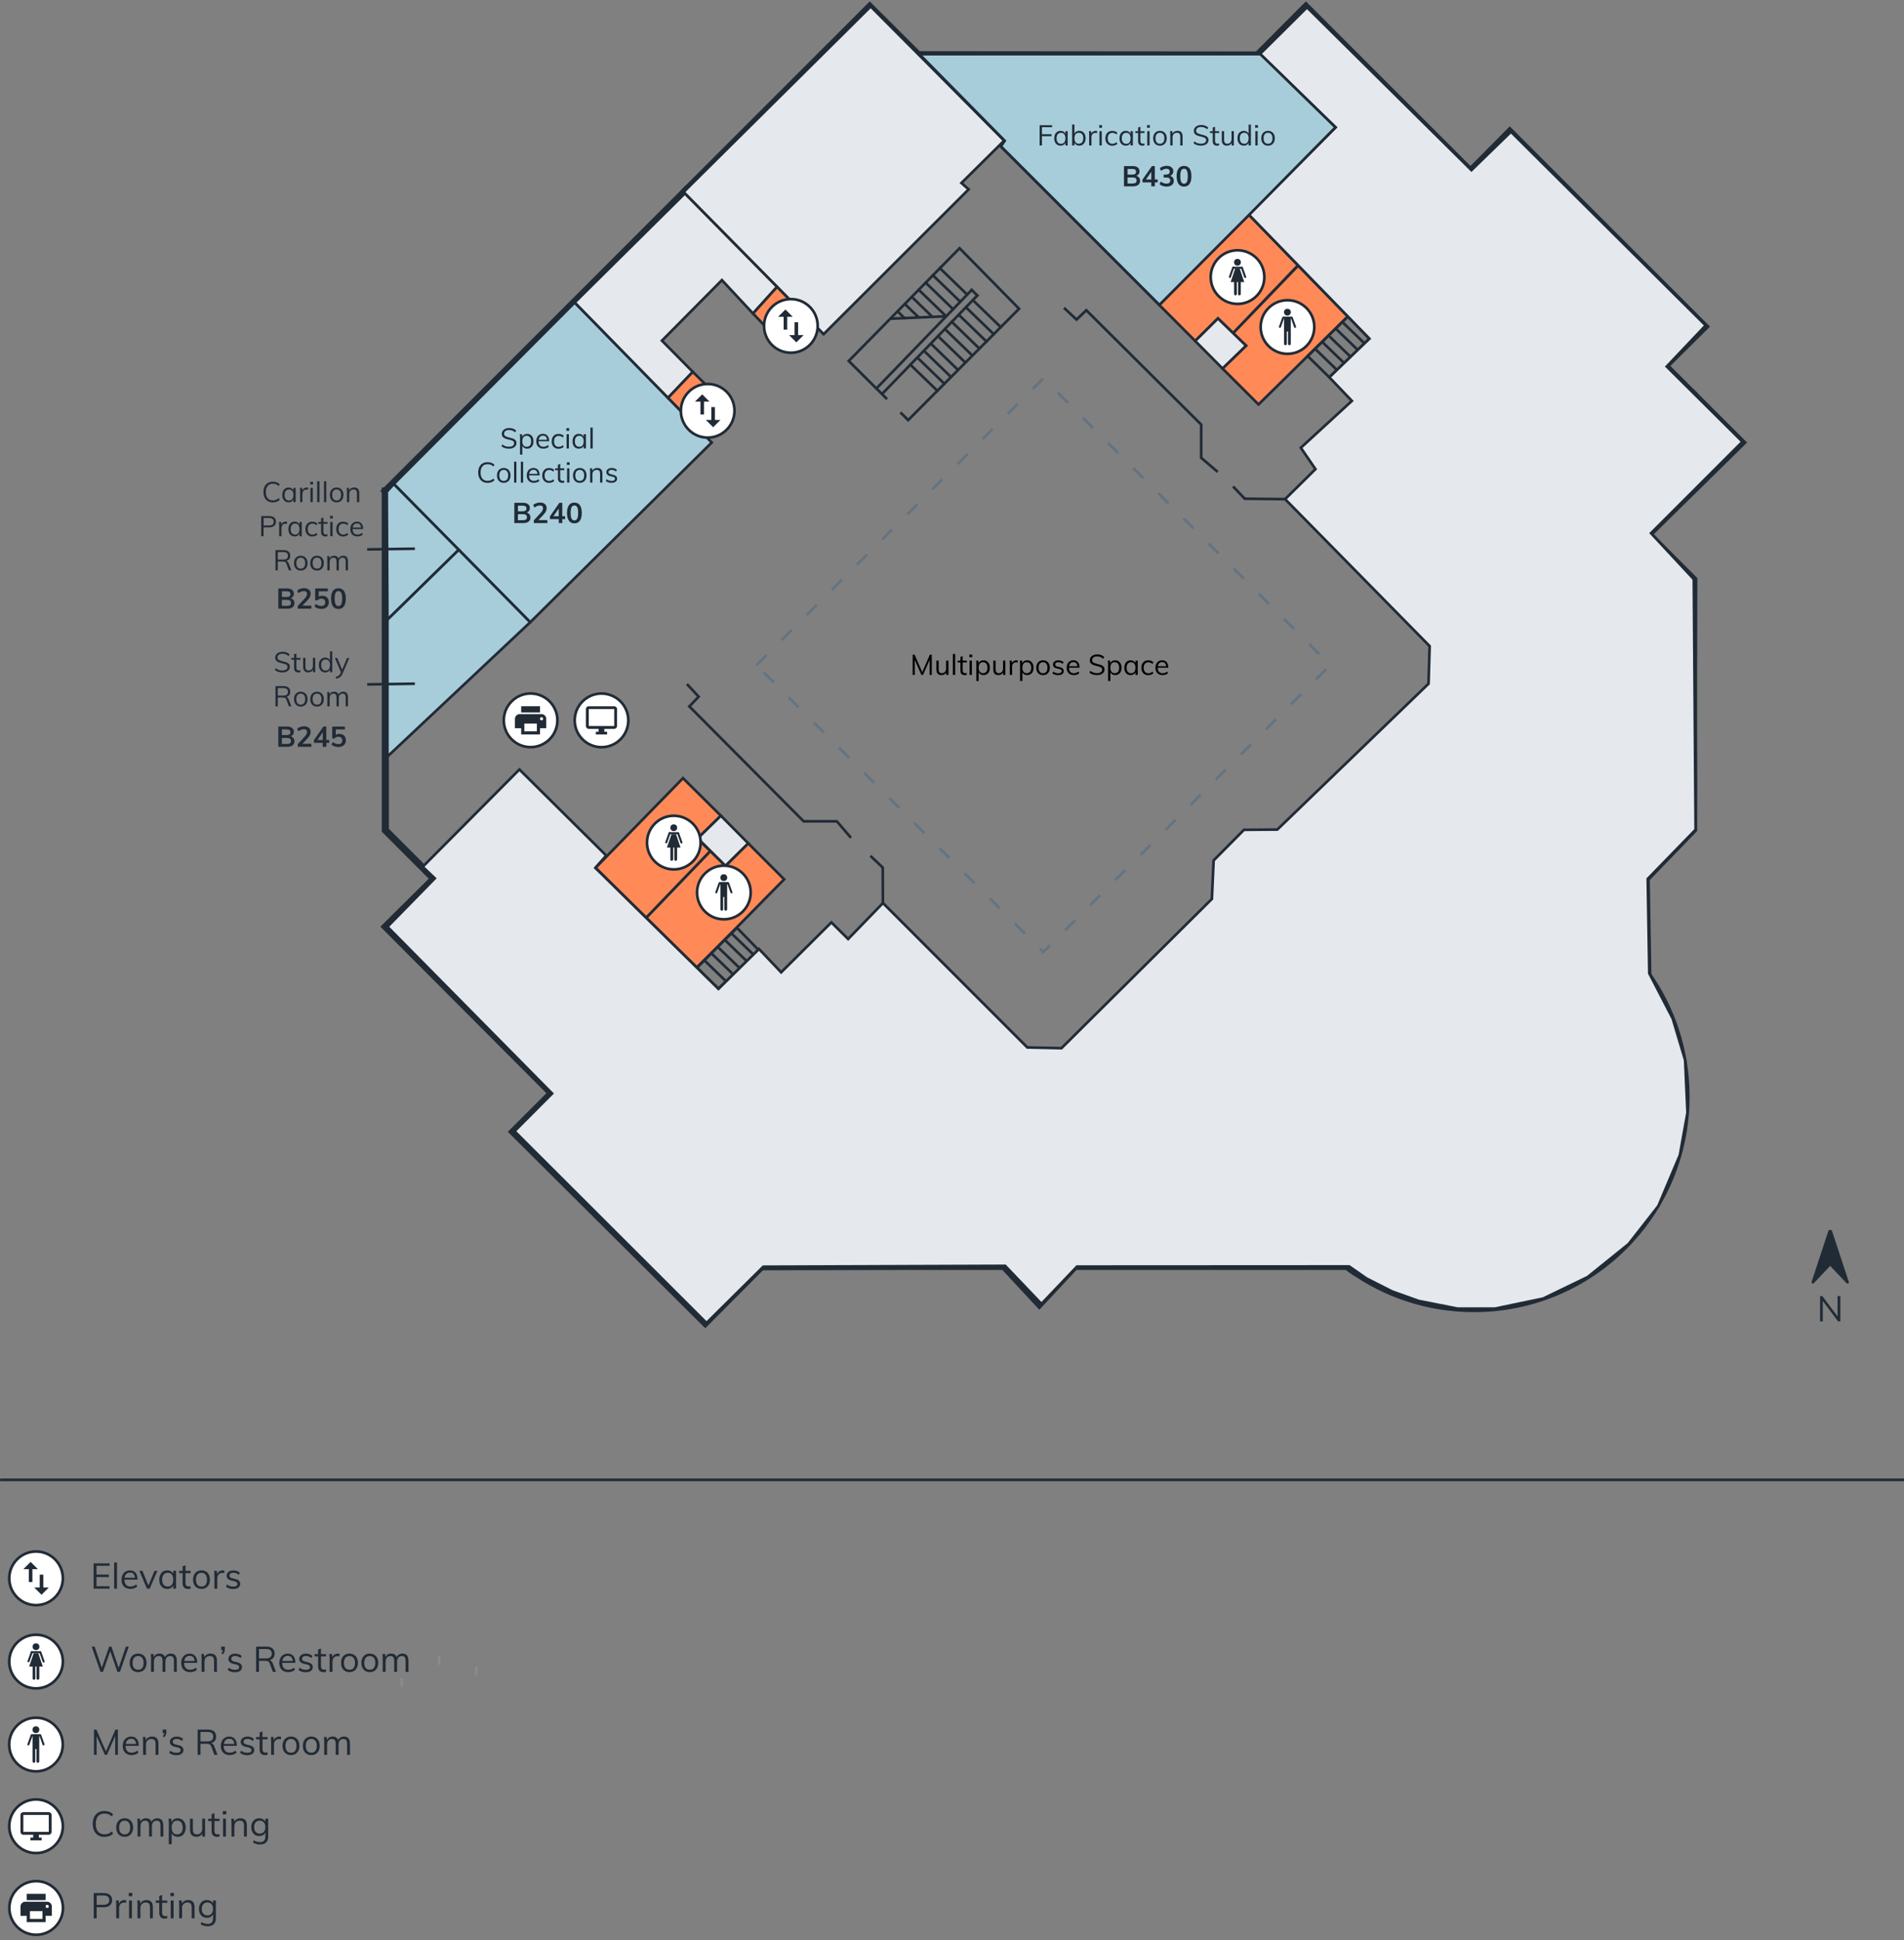 <?xml version="1.0" encoding="UTF-8"?>
<svg xmlns="http://www.w3.org/2000/svg" viewBox="0 0 536 546.07">
  <rect x="0" y="0" width="536" height="546.07" fill="#808080" stroke="none"/>
  <defs>
    <style>
      .cls-1 {
        stroke-width: 2px;
      }

      .cls-1, .cls-2, .cls-3, .cls-4 {
        fill: none;
      }

      .cls-1, .cls-2, .cls-5, .cls-6, .cls-7, .cls-8, .cls-4 {
        stroke: #212b36;
      }

      .cls-1, .cls-6, .cls-7, .cls-8, .cls-4 {
        stroke-linecap: square;
      }

      .cls-9, .cls-10, .cls-5 {
        fill: #fff;
      }

      .cls-11 {
        fill: #212b36;
      }

      .cls-2 {
        stroke-linecap: round;
      }

      .cls-2, .cls-3, .cls-10, .cls-5, .cls-6, .cls-7, .cls-8, .cls-4 {
        stroke-width: .75px;
      }

      .cls-3 {
        stroke: #637381;
        stroke-dasharray: 0 0 4 6;
      }

      .cls-10 {
        stroke: #232b35;
      }

      .cls-10, .cls-5 {
        stroke-miterlimit: 10;
      }

      .cls-6 {
        fill: #e5e9ed;
      }

      .cls-7 {
        fill: #a7cddb;
      }

      .cls-8 {
        fill: #ff8a58;
      }
    </style>
  </defs>
  <g id="Building_Structure" data-name="Building Structure">
    <g>
      <polyline class="cls-1" points="108.46 138.22 108.47 233.7 108.47 233.7 122.11 247.35 108.49 260.85 155.23 307.73 144.37 318.58 198.54 372.47 214.37 356.57 258.51 356.47 282.61 356.47 292.59 367.21 302.61 356.47 326.72 356.47 353.93 356.47 380.16 356.47"/>
      <line class="cls-1" x1="193.1" y1="53.54" x2="108.46" y2="138.22"/>
      <polyline class="cls-1" points="476.76 110.94 468.83 103 479.98 91.93 425.02 36.97 413.96 48.13 367.63 1.8 367.63 1.8 353.99 15.48 258.5 15.4 244.85 1.8 193.1 53.54"/>
      <polyline class="cls-1" points="463.89 273.96 463.44 247.31 476.76 233.53 476.8 221.33 476.76 205.62 476.76 189.85 476.8 175.93 476.83 163.12 464.12 150.4 490.41 124.56 476.76 110.94"/>
      <path class="cls-1" d="M463.63,274.11c6.93,9.75,11.01,21.68,11.01,34.55,0,32.97-26.72,59.69-59.69,59.69-12.94,0-24.92-4.12-34.69-11.11"/>
      <path class="cls-1" d="M379.67,356.51c.18,.51,.58,.73,1.2,1.16"/>
    </g>
  </g>
  <g id="Text_Icons" data-name="Text &amp;amp; Icons">
    <rect class="cls-9" x="112.84" y="472.3" width=".03" height="2.35"/>
  </g>
  <g id="Header">
    <g>
      <polygon class="cls-8" points="326.34 85.83 351.47 60.33 365.43 74.68 347.12 93.81 342.87 89.64 336.46 95.98 326.34 85.83"/>
      <polygon class="cls-8" points="354.29 113.85 379.44 89.08 365.45 74.76 347.12 93.81 350.78 97.3 344.15 103.73 354.29 113.85"/>
      <polygon class="cls-6" points="336.46 95.98 342.87 89.64 350.78 97.3 344.15 103.73 336.46 95.98"/>
      <polygon class="cls-4" points="368.12 100.22 374.22 106.2 385.51 95.33 379.44 89.08 368.12 100.22"/>
      <line class="cls-4" x1="370.34" y1="98.31" x2="376.36" y2="104.14"/>
      <line class="cls-4" x1="372.33" y1="96.35" x2="378.36" y2="102.17"/>
      <line class="cls-4" x1="374.03" y1="94.46" x2="380.18" y2="100.42"/>
      <line class="cls-4" x1="376.04" y1="92.51" x2="382.06" y2="98.34"/>
      <line class="cls-4" x1="377.87" y1="90.63" x2="384.03" y2="96.58"/>
      <polyline class="cls-4" points="299.8 86.91 303.06 89.96 305.81 87.33 338.15 119.52 338.15 128.87 342.51 132.59"/>
      <polyline class="cls-4" points="347.37 137.19 350.4 140.38 361.77 140.5"/>
      <polyline class="cls-4" points="193.64 192.83 196.68 196.1 194.06 198.84 226.24 231.19 235.59 231.19 239.31 235.54"/>
      <polyline class="cls-4" points="245.3 241.17 248.5 244.2 248.55 254.15"/>
      <polygon class="cls-6" points="231.86 94.06 192.42 54.07 245.11 1.81 282.71 39.57 270.66 51.51 272.69 53.3 231.86 94.06"/>
      <polygon class="cls-7" points="149.26 175.16 200.36 124.56 161.78 85.14 110.85 136.24 149.26 175.16"/>
      <polygon class="cls-7" points="109.06 174.44 129.14 154.77 110.85 136.24 108.88 138.42 109.06 174.44"/>
      <polygon class="cls-6" points="161.78 85.14 192.78 54.44 218.75 80.76 211.98 88.25 203.23 78.85 186.34 95.89 195.03 104.67 188.06 111.99 161.78 85.14"/>
      <polygon class="cls-8" points="203.77 113.32 195.03 104.67 188.06 111.99 196.48 120.6 203.77 113.32"/>
      <polygon class="cls-8" points="220.07 96.72 227.33 89.46 218.75 80.76 211.98 88.25 220.07 96.72"/>
      <rect class="cls-3" x="236.62" y="130.12" width="114.21" height="114.21" transform="translate(-46.36 262.53) rotate(-45)"/>
      <g>
        <path d="M262.31,184.28v5.7h-.61v-4.23l-1.85,4.23h-.46l-1.86-4.2v4.2s-.6,0-.6,0v-5.7h.54l2.16,4.91,2.14-4.91h.54Z"/>
        <path d="M267,185.96v4.02h-.63v-.7c-.13,.25-.31,.43-.54,.56-.23,.13-.49,.19-.78,.19-.47,0-.83-.13-1.08-.4-.25-.27-.37-.66-.37-1.18v-2.5h.65v2.48c0,.36,.07,.63,.22,.8,.15,.17,.38,.26,.68,.26,.36,0,.64-.12,.86-.35s.33-.54,.33-.92v-2.27h.65Z"/>
        <path d="M268.25,184.09h.65v5.89h-.65v-5.89Z"/>
        <path d="M271.02,186.47v2.2c0,.3,.06,.51,.18,.63s.3,.18,.52,.18c.15,0,.29-.02,.43-.07v.55c-.17,.05-.35,.08-.56,.08-.38,0-.68-.11-.9-.32-.22-.22-.32-.53-.32-.96v-2.29h-.78v-.51h.78v-1.03l.65-.23v1.26h1.15v.51h-1.15Z"/>
        <path d="M273.68,184.25v.74h-.79v-.74h.79Zm-.73,1.7h.65v4.02h-.65v-4.02Z"/>
        <path d="M277.8,186.12c.27,.18,.48,.42,.63,.74,.15,.32,.22,.68,.22,1.1s-.07,.78-.22,1.09-.36,.55-.63,.72c-.27,.17-.58,.26-.94,.26-.31,0-.59-.07-.82-.21-.23-.14-.41-.34-.54-.59v2.47h-.65v-4.62c0-.42-.02-.79-.06-1.13h.62l.06,.78c.11-.28,.29-.49,.53-.64,.24-.15,.53-.23,.86-.23,.35,0,.66,.09,.94,.26Zm-.14,2.98c.22-.27,.32-.65,.32-1.14s-.11-.87-.33-1.15c-.22-.27-.52-.41-.91-.41s-.71,.13-.92,.4c-.21,.27-.32,.65-.32,1.14s.11,.88,.32,1.15c.21,.27,.52,.4,.92,.4s.7-.13,.92-.4Z"/>
        <path d="M283.03,185.96v4.02h-.63v-.7c-.13,.25-.31,.43-.54,.56-.23,.13-.49,.19-.78,.19-.47,0-.83-.13-1.08-.4-.25-.27-.37-.66-.37-1.18v-2.5h.65v2.48c0,.36,.07,.63,.22,.8,.15,.17,.38,.26,.68,.26,.36,0,.64-.12,.86-.35s.33-.54,.33-.92v-2.27h.65Z"/>
        <path d="M286.51,185.91l-.02,.59c-.12-.04-.26-.06-.42-.06-.39,0-.68,.12-.87,.36-.19,.24-.28,.54-.28,.88v2.3h-.65v-2.9c0-.42-.02-.79-.06-1.13h.62l.06,.74c.1-.27,.26-.48,.49-.62,.22-.14,.48-.22,.77-.22,.13,0,.26,.02,.37,.05Z"/>
        <path d="M290.11,186.12c.27,.18,.48,.42,.63,.74,.15,.32,.22,.68,.22,1.1s-.07,.78-.22,1.09-.36,.55-.63,.72c-.27,.17-.58,.26-.94,.26-.31,0-.59-.07-.82-.21-.23-.14-.41-.34-.54-.59v2.47h-.65v-4.62c0-.42-.02-.79-.06-1.13h.62l.06,.78c.11-.28,.29-.49,.53-.64,.24-.15,.53-.23,.86-.23,.35,0,.66,.09,.94,.26Zm-.14,2.98c.22-.27,.32-.65,.32-1.14s-.11-.87-.33-1.15c-.22-.27-.52-.41-.91-.41s-.71,.13-.92,.4c-.21,.27-.32,.65-.32,1.14s.11,.88,.32,1.15c.21,.27,.52,.4,.92,.4s.7-.13,.92-.4Z"/>
        <path d="M292.63,189.78c-.29-.17-.51-.41-.67-.73-.16-.31-.24-.68-.24-1.1s.08-.79,.24-1.1c.16-.31,.38-.56,.67-.73,.29-.17,.62-.26,1-.26s.71,.09,1,.26c.29,.17,.51,.41,.67,.73,.16,.31,.24,.68,.24,1.1s-.08,.79-.24,1.1c-.16,.31-.38,.56-.67,.73-.29,.17-.62,.26-1,.26s-.71-.09-1-.26Zm1.92-.68c.21-.26,.32-.65,.32-1.16s-.11-.87-.33-1.14c-.22-.27-.52-.4-.91-.4s-.7,.13-.92,.4c-.22,.27-.33,.65-.33,1.14s.11,.89,.32,1.16,.52,.4,.92,.4,.71-.13,.92-.4Z"/>
        <path d="M296.3,189.52l.22-.48c.22,.17,.44,.29,.66,.37,.22,.07,.47,.11,.75,.11,.3,0,.54-.05,.69-.16s.24-.25,.24-.45c0-.16-.05-.29-.16-.38-.11-.1-.28-.17-.53-.22l-.68-.16c-.34-.07-.6-.21-.78-.4-.18-.19-.28-.42-.28-.69,0-.35,.14-.64,.42-.86,.28-.22,.66-.33,1.12-.33,.28,0,.55,.05,.8,.14,.25,.09,.46,.22,.63,.39l-.22,.47c-.38-.31-.78-.47-1.22-.47-.29,0-.51,.05-.67,.16-.16,.11-.24,.26-.24,.46,0,.17,.05,.3,.15,.39,.1,.1,.26,.17,.48,.22l.68,.17c.37,.09,.65,.22,.83,.4s.27,.41,.27,.7c0,.35-.14,.62-.42,.83-.28,.21-.67,.31-1.15,.31-.68,0-1.21-.17-1.61-.52Z"/>
        <path d="M303.88,187.95h-2.95c0,.51,.12,.9,.36,1.16,.23,.26,.57,.39,1.01,.39,.47,0,.9-.16,1.3-.47l.22,.47c-.18,.17-.4,.3-.68,.39-.27,.1-.56,.14-.84,.14-.63,0-1.12-.19-1.48-.56s-.54-.88-.54-1.52c0-.41,.08-.77,.24-1.09,.16-.32,.38-.56,.67-.74,.29-.18,.62-.26,.98-.26,.53,0,.95,.17,1.26,.52,.3,.35,.46,.83,.46,1.44v.12Zm-2.52-1.28c-.21,.2-.34,.49-.4,.86h2.34c-.03-.38-.14-.67-.33-.86s-.45-.3-.79-.3-.61,.1-.82,.3Z"/>
        <path d="M306.71,189.32l.25-.5c.28,.24,.57,.41,.86,.51,.29,.1,.63,.15,1.02,.15,.46,0,.81-.09,1.06-.27,.25-.18,.37-.43,.37-.76,0-.19-.06-.35-.18-.47-.12-.12-.28-.21-.47-.28s-.45-.14-.78-.22c-.44-.1-.8-.2-1.08-.31-.28-.11-.51-.27-.69-.48-.18-.21-.26-.49-.26-.83s.08-.61,.26-.86,.41-.44,.72-.58c.31-.14,.68-.21,1.09-.21s.76,.06,1.1,.18c.34,.12,.63,.3,.86,.54l-.26,.5c-.27-.23-.54-.4-.81-.5-.27-.11-.58-.16-.9-.16-.44,0-.79,.09-1.04,.28-.25,.19-.38,.45-.38,.78,0,.29,.11,.5,.33,.65,.22,.14,.55,.27,1.01,.38,.49,.12,.88,.23,1.16,.32,.28,.1,.51,.25,.7,.45,.19,.2,.28,.47,.28,.8s-.09,.6-.26,.84c-.17,.24-.42,.43-.73,.56-.32,.13-.69,.2-1.12,.2-.89,0-1.6-.24-2.13-.72Z"/>
        <path d="M314.88,186.12c.27,.18,.48,.42,.63,.74,.15,.32,.22,.68,.22,1.1s-.07,.78-.22,1.09-.36,.55-.63,.72c-.27,.17-.58,.26-.94,.26-.31,0-.59-.07-.82-.21-.23-.14-.41-.34-.54-.59v2.47h-.65v-4.62c0-.42-.02-.79-.06-1.13h.62l.06,.78c.11-.28,.29-.49,.53-.64,.24-.15,.53-.23,.86-.23,.35,0,.66,.09,.94,.26Zm-.14,2.98c.22-.27,.32-.65,.32-1.14s-.11-.87-.33-1.15c-.22-.27-.52-.41-.91-.41s-.71,.13-.92,.4c-.21,.27-.32,.65-.32,1.14s.11,.88,.32,1.15c.21,.27,.52,.4,.92,.4s.7-.13,.92-.4Z"/>
        <path d="M320.28,185.96v4.02h-.64v-.73c-.12,.25-.29,.44-.53,.58-.24,.14-.51,.2-.83,.2-.36,0-.67-.09-.94-.26-.27-.17-.48-.41-.62-.72-.15-.31-.22-.68-.22-1.09s.08-.78,.22-1.1c.15-.32,.36-.56,.63-.74,.27-.18,.58-.26,.93-.26,.31,0,.59,.07,.82,.21,.23,.14,.41,.33,.54,.58v-.7h.64Zm-.96,3.14c.21-.27,.32-.65,.32-1.15s-.11-.88-.32-1.14c-.21-.27-.52-.4-.91-.4s-.7,.14-.92,.41c-.22,.27-.33,.66-.33,1.15s.11,.87,.33,1.14,.53,.4,.93,.4,.7-.13,.91-.4Z"/>
        <path d="M322.21,189.78c-.29-.17-.51-.41-.67-.72s-.24-.68-.24-1.09,.08-.78,.24-1.1c.16-.32,.39-.56,.68-.74,.3-.18,.64-.26,1.04-.26,.27,0,.54,.05,.79,.14s.46,.22,.63,.39l-.22,.48c-.2-.16-.4-.28-.59-.35s-.38-.11-.58-.11c-.41,0-.73,.14-.97,.41-.24,.27-.35,.66-.35,1.15s.12,.86,.35,1.13c.23,.27,.56,.4,.97,.4,.2,0,.39-.04,.58-.11s.38-.19,.59-.35l.22,.48c-.17,.16-.38,.29-.64,.38s-.53,.14-.8,.14c-.39,0-.73-.09-1.02-.26Z"/>
        <path d="M328.87,187.95h-2.95c0,.51,.12,.9,.36,1.16,.23,.26,.57,.39,1.01,.39,.47,0,.9-.16,1.3-.47l.22,.47c-.18,.17-.4,.3-.68,.39-.27,.1-.56,.14-.84,.14-.63,0-1.12-.19-1.48-.56s-.54-.88-.54-1.52c0-.41,.08-.77,.24-1.09,.16-.32,.38-.56,.67-.74,.29-.18,.62-.26,.98-.26,.53,0,.95,.17,1.26,.52,.3,.35,.46,.83,.46,1.44v.12Zm-2.52-1.28c-.21,.2-.34,.49-.4,.86h2.34c-.03-.38-.14-.67-.33-.86s-.45-.3-.79-.3-.61,.1-.82,.3Z"/>
      </g>
      <g>
        <path class="cls-11" d="M141.17,125.59l.25-.5c.28,.24,.57,.41,.86,.51,.29,.1,.63,.15,1.02,.15,.46,0,.81-.09,1.06-.27,.25-.18,.37-.43,.37-.76,0-.19-.06-.35-.18-.47-.12-.12-.28-.21-.47-.28s-.45-.14-.78-.22c-.44-.1-.8-.2-1.08-.31-.28-.11-.51-.27-.69-.48-.18-.21-.26-.49-.26-.83s.08-.61,.26-.86,.41-.44,.72-.58c.31-.14,.68-.21,1.09-.21s.76,.06,1.1,.18c.34,.12,.63,.3,.86,.54l-.26,.5c-.27-.23-.54-.4-.81-.5-.27-.11-.58-.16-.9-.16-.44,0-.79,.09-1.04,.28-.25,.19-.38,.45-.38,.78,0,.29,.11,.5,.33,.65,.22,.14,.55,.27,1.01,.38,.49,.12,.88,.23,1.16,.32,.28,.1,.51,.25,.7,.45,.19,.2,.28,.47,.28,.8s-.09,.6-.26,.84c-.17,.24-.42,.43-.73,.56-.32,.13-.69,.2-1.12,.2-.89,0-1.6-.24-2.13-.72Z"/>
        <path class="cls-11" d="M149.34,122.39c.27,.18,.48,.42,.63,.74,.15,.32,.22,.68,.22,1.1s-.07,.78-.22,1.09-.36,.55-.63,.72c-.27,.17-.58,.26-.94,.26-.31,0-.59-.07-.82-.21-.23-.14-.41-.34-.54-.59v2.47h-.65v-4.62c0-.42-.02-.79-.06-1.13h.62l.06,.78c.11-.28,.29-.49,.53-.64,.24-.15,.53-.23,.86-.23,.35,0,.66,.09,.94,.26Zm-.14,2.98c.22-.27,.32-.65,.32-1.14s-.11-.87-.33-1.15c-.22-.27-.52-.41-.91-.41s-.71,.13-.92,.4c-.21,.27-.32,.65-.32,1.14s.11,.88,.32,1.15c.21,.27,.52,.4,.92,.4s.7-.13,.92-.4Z"/>
        <path class="cls-11" d="M154.56,124.21h-2.95c0,.51,.12,.9,.36,1.16,.23,.26,.57,.39,1.01,.39,.47,0,.9-.16,1.3-.47l.22,.47c-.18,.17-.4,.3-.68,.39-.27,.1-.56,.14-.84,.14-.63,0-1.12-.19-1.48-.56s-.54-.88-.54-1.52c0-.41,.08-.77,.24-1.09,.16-.32,.38-.56,.67-.74,.29-.18,.62-.26,.98-.26,.53,0,.95,.17,1.26,.52,.3,.35,.46,.83,.46,1.44v.12Zm-2.52-1.28c-.21,.2-.34,.49-.4,.86h2.34c-.03-.38-.14-.67-.33-.86s-.45-.3-.79-.3-.61,.1-.82,.3Z"/>
        <path class="cls-11" d="M156.21,126.05c-.29-.17-.51-.41-.67-.72s-.24-.68-.24-1.09,.08-.78,.24-1.1c.16-.32,.39-.56,.68-.74,.3-.18,.64-.26,1.04-.26,.27,0,.54,.05,.79,.14s.46,.22,.63,.39l-.22,.48c-.2-.16-.4-.28-.59-.35s-.38-.11-.58-.11c-.41,0-.73,.14-.97,.41-.24,.27-.35,.66-.35,1.15s.12,.86,.35,1.13c.23,.27,.56,.4,.97,.4,.2,0,.39-.04,.58-.11s.38-.19,.59-.35l.22,.48c-.17,.16-.38,.29-.64,.38s-.53,.14-.8,.14c-.39,0-.73-.09-1.02-.26Z"/>
        <path class="cls-11" d="M160.23,120.52v.74h-.79v-.74h.79Zm-.73,1.7h.65v4.02h-.65v-4.02Z"/>
        <path class="cls-11" d="M164.95,122.22v4.02h-.64v-.73c-.12,.25-.29,.44-.53,.58-.24,.14-.51,.2-.83,.2-.36,0-.67-.09-.94-.26-.27-.17-.48-.41-.62-.72-.15-.31-.22-.68-.22-1.09s.08-.78,.22-1.1c.15-.32,.36-.56,.63-.74,.27-.18,.58-.26,.93-.26,.31,0,.59,.07,.82,.21,.23,.14,.41,.33,.54,.58v-.7h.64Zm-.96,3.14c.21-.27,.32-.65,.32-1.15s-.11-.88-.32-1.14c-.21-.27-.52-.4-.91-.4s-.7,.14-.92,.41c-.22,.27-.33,.66-.33,1.15s.11,.87,.33,1.14,.53,.4,.93,.4,.7-.13,.91-.4Z"/>
        <path class="cls-11" d="M166.21,120.36h.65v5.89h-.65v-5.89Z"/>
        <path class="cls-11" d="M135.86,135.56c-.4-.23-.7-.57-.92-1.01-.21-.44-.32-.96-.32-1.56s.11-1.11,.32-1.55c.21-.44,.52-.77,.92-1,.4-.23,.87-.35,1.4-.35,.39,0,.76,.06,1.08,.18s.61,.3,.85,.54l-.25,.5c-.27-.23-.54-.4-.8-.5-.26-.1-.56-.15-.88-.15-.62,0-1.11,.2-1.45,.61-.34,.41-.52,.98-.52,1.73s.17,1.33,.51,1.74c.34,.41,.83,.61,1.46,.61,.32,0,.61-.05,.88-.15,.26-.1,.53-.27,.8-.5l.25,.5c-.24,.24-.52,.42-.85,.54-.33,.12-.69,.18-1.08,.18-.54,0-1.01-.12-1.4-.35Z"/>
        <path class="cls-11" d="M140.81,135.65c-.29-.17-.51-.41-.67-.73-.16-.31-.24-.68-.24-1.1s.08-.79,.24-1.1c.16-.31,.38-.56,.67-.73,.29-.17,.62-.26,1-.26s.71,.09,1,.26c.29,.17,.51,.41,.67,.73,.16,.31,.24,.68,.24,1.1s-.08,.79-.24,1.1c-.16,.31-.38,.56-.67,.73-.29,.17-.62,.26-1,.26s-.71-.09-1-.26Zm1.92-.68c.21-.26,.32-.65,.32-1.16s-.11-.87-.33-1.14c-.22-.27-.52-.4-.91-.4s-.7,.13-.92,.4c-.22,.27-.33,.65-.33,1.14s.11,.89,.32,1.16,.52,.4,.92,.4,.71-.13,.92-.4Z"/>
        <path class="cls-11" d="M144.72,129.96h.65v5.89h-.65v-5.89Z"/>
        <path class="cls-11" d="M146.62,129.96h.65v5.89h-.65v-5.89Z"/>
        <path class="cls-11" d="M151.89,133.82h-2.95c0,.51,.12,.9,.36,1.16,.23,.26,.57,.39,1.01,.39,.47,0,.9-.16,1.3-.47l.22,.47c-.18,.17-.4,.3-.68,.39-.27,.1-.56,.14-.84,.14-.63,0-1.12-.19-1.48-.56s-.54-.88-.54-1.52c0-.41,.08-.77,.24-1.09,.16-.32,.38-.56,.67-.74,.29-.18,.62-.26,.98-.26,.53,0,.95,.17,1.26,.52,.3,.35,.46,.83,.46,1.44v.12Zm-2.52-1.28c-.21,.2-.34,.49-.4,.86h2.34c-.03-.38-.14-.67-.33-.86s-.45-.3-.79-.3-.61,.1-.82,.3Z"/>
        <path class="cls-11" d="M153.55,135.65c-.29-.17-.51-.41-.67-.72s-.24-.68-.24-1.09,.08-.78,.24-1.1c.16-.32,.39-.56,.68-.74,.3-.18,.64-.26,1.04-.26,.27,0,.54,.05,.79,.14s.46,.22,.63,.39l-.22,.48c-.2-.16-.4-.28-.59-.35s-.38-.11-.58-.11c-.41,0-.73,.14-.97,.41-.24,.27-.35,.66-.35,1.15s.12,.86,.35,1.13c.23,.27,.56,.4,.97,.4,.2,0,.39-.04,.58-.11s.38-.19,.59-.35l.22,.48c-.17,.16-.38,.29-.64,.38s-.53,.14-.8,.14c-.39,0-.73-.09-1.02-.26Z"/>
        <path class="cls-11" d="M157.71,132.34v2.2c0,.3,.06,.51,.18,.63s.3,.18,.52,.18c.15,0,.29-.02,.43-.07v.55c-.17,.05-.35,.08-.56,.08-.38,0-.68-.11-.9-.32-.22-.22-.32-.53-.32-.96v-2.29h-.78v-.51h.78v-1.03l.65-.23v1.26h1.15v.51h-1.15Z"/>
        <path class="cls-11" d="M160.37,130.12v.74h-.79v-.74h.79Zm-.73,1.7h.65v4.02h-.65v-4.02Z"/>
        <path class="cls-11" d="M162.21,135.65c-.29-.17-.51-.41-.67-.73-.16-.31-.24-.68-.24-1.1s.08-.79,.24-1.1c.16-.31,.38-.56,.67-.73,.29-.17,.62-.26,1-.26s.71,.09,1,.26c.29,.17,.51,.41,.67,.73,.16,.31,.24,.68,.24,1.1s-.08,.79-.24,1.1c-.16,.31-.38,.56-.67,.73-.29,.17-.62,.26-1,.26s-.71-.09-1-.26Zm1.92-.68c.21-.26,.32-.65,.32-1.16s-.11-.87-.33-1.14c-.22-.27-.52-.4-.91-.4s-.7,.13-.92,.4c-.22,.27-.33,.65-.33,1.14s.11,.89,.32,1.16,.52,.4,.92,.4,.71-.13,.92-.4Z"/>
        <path class="cls-11" d="M169.58,133.32v2.53h-.65v-2.5c0-.37-.07-.65-.22-.82s-.38-.26-.7-.26c-.37,0-.67,.11-.9,.34-.22,.23-.34,.54-.34,.93v2.3h-.65v-2.9c0-.42-.02-.79-.06-1.13h.62l.06,.72c.12-.26,.31-.46,.55-.6,.25-.14,.53-.21,.84-.21,.97,0,1.45,.53,1.45,1.59Z"/>
        <path class="cls-11" d="M170.56,135.38l.22-.48c.22,.17,.44,.29,.66,.37,.22,.07,.47,.11,.75,.11,.3,0,.54-.05,.69-.16s.24-.25,.24-.45c0-.16-.05-.29-.16-.38-.11-.1-.28-.17-.53-.22l-.68-.16c-.34-.07-.6-.21-.78-.4-.18-.19-.28-.42-.28-.69,0-.35,.14-.64,.42-.86,.28-.22,.66-.33,1.12-.33,.28,0,.55,.05,.8,.14,.25,.09,.46,.22,.63,.39l-.22,.47c-.38-.31-.78-.47-1.22-.47-.29,0-.51,.05-.67,.16-.16,.11-.24,.26-.24,.46,0,.17,.05,.3,.15,.39,.1,.1,.26,.17,.48,.22l.68,.17c.37,.09,.65,.22,.83,.4s.27,.41,.27,.7c0,.35-.14,.62-.42,.83-.28,.21-.67,.31-1.15,.31-.68,0-1.21-.17-1.61-.52Z"/>
      </g>
      <g>
        <path class="cls-11" d="M149.06,144.79c.18,.24,.27,.54,.27,.89,0,.49-.17,.87-.52,1.14-.34,.27-.82,.41-1.44,.41h-2.58v-5.7h2.5c.59,0,1.05,.13,1.38,.4,.34,.26,.5,.63,.5,1.09,0,.3-.08,.56-.24,.78-.16,.22-.38,.38-.65,.48,.33,.1,.58,.26,.76,.5Zm-3.26-.86h1.33c.71,0,1.07-.27,1.07-.8,0-.27-.09-.47-.26-.6s-.45-.2-.81-.2h-1.33v1.6Zm2.28,2.3c.17-.13,.26-.34,.26-.63s-.09-.51-.26-.65c-.17-.14-.45-.21-.82-.21h-1.46v1.69h1.46c.37,0,.65-.07,.82-.2Z"/>
        <path class="cls-11" d="M154.09,146.39v.84h-3.82v-.76l1.94-2.09c.23-.25,.4-.48,.5-.69s.16-.41,.16-.62c0-.26-.08-.46-.23-.59-.15-.13-.37-.2-.65-.2-.5,0-1.02,.2-1.54,.59l-.34-.75c.22-.2,.51-.36,.86-.48,.35-.12,.71-.18,1.06-.18,.57,0,1.02,.14,1.36,.42,.33,.28,.5,.66,.5,1.13,0,.33-.07,.63-.21,.92-.14,.29-.38,.61-.71,.97l-1.4,1.49h2.53Z"/>
        <path class="cls-11" d="M159.11,146.12h-.81v1.11h-1.01v-1.11h-2.48v-.77l2.66-3.82h.82v3.78h.81v.81Zm-1.82-.81v-2.17l-1.5,2.17h1.5Z"/>
        <path class="cls-11" d="M160.15,146.55c-.35-.5-.53-1.23-.53-2.18s.18-1.66,.53-2.15c.36-.5,.87-.74,1.55-.74s1.19,.25,1.55,.74c.35,.49,.53,1.21,.53,2.16s-.18,1.67-.53,2.18c-.36,.5-.87,.75-1.55,.75s-1.19-.25-1.55-.75Zm2.35-.57c.17-.34,.25-.88,.25-1.61s-.08-1.25-.25-1.59c-.17-.33-.44-.5-.8-.5s-.64,.17-.8,.5c-.17,.33-.25,.86-.25,1.59s.08,1.27,.25,1.61c.17,.34,.44,.51,.8,.51s.64-.17,.8-.51Z"/>
      </g>
      <g>
        <path class="cls-11" d="M75.41,141.06c-.4-.23-.7-.57-.92-1.01-.21-.44-.32-.96-.32-1.56s.11-1.11,.32-1.55c.21-.44,.52-.77,.92-1,.4-.23,.87-.35,1.4-.35,.39,0,.76,.06,1.08,.18s.61,.3,.85,.54l-.25,.5c-.27-.23-.54-.4-.8-.5-.26-.1-.56-.15-.88-.15-.62,0-1.11,.2-1.45,.61-.34,.41-.52,.98-.52,1.73s.17,1.33,.51,1.74c.34,.41,.83,.61,1.46,.61,.32,0,.61-.05,.88-.15,.26-.1,.53-.27,.8-.5l.25,.5c-.24,.24-.52,.42-.85,.54-.33,.12-.69,.18-1.08,.18-.54,0-1.01-.12-1.4-.35Z"/>
        <path class="cls-11" d="M83.24,137.33v4.02h-.64v-.73c-.12,.25-.29,.44-.53,.58-.24,.14-.51,.2-.83,.2-.36,0-.67-.09-.94-.26-.27-.17-.48-.41-.62-.72-.15-.31-.22-.68-.22-1.09s.08-.78,.22-1.1c.15-.32,.36-.56,.63-.74,.27-.18,.58-.26,.93-.26,.31,0,.59,.07,.82,.21,.23,.14,.41,.33,.54,.58v-.7h.64Zm-.96,3.14c.21-.27,.32-.65,.32-1.15s-.11-.88-.32-1.14c-.21-.27-.52-.4-.91-.4s-.7,.14-.92,.41c-.22,.28-.33,.66-.33,1.15s.11,.87,.33,1.14,.53,.4,.93,.4,.7-.13,.91-.4Z"/>
        <path class="cls-11" d="M86.73,137.28l-.02,.59c-.12-.04-.26-.06-.42-.06-.39,0-.68,.12-.87,.36s-.28,.54-.28,.88v2.3h-.65v-2.9c0-.42-.02-.79-.06-1.13h.62l.06,.74c.1-.27,.26-.48,.49-.62,.22-.14,.48-.22,.77-.22,.13,0,.26,.02,.37,.05Z"/>
        <path class="cls-11" d="M88.12,135.62v.74h-.79v-.74h.79Zm-.73,1.7h.65v4.02h-.65v-4.02Z"/>
        <path class="cls-11" d="M89.29,135.46h.65v5.89h-.65v-5.89Z"/>
        <path class="cls-11" d="M91.2,135.46h.65v5.89h-.65v-5.89Z"/>
        <path class="cls-11" d="M93.77,141.15c-.29-.17-.51-.41-.67-.73s-.24-.68-.24-1.1,.08-.79,.24-1.1,.38-.56,.67-.73c.29-.17,.62-.26,1-.26s.71,.09,1,.26c.29,.17,.51,.41,.67,.73s.24,.68,.24,1.1-.08,.79-.24,1.1-.38,.56-.67,.73c-.29,.17-.62,.26-1,.26s-.71-.09-1-.26Zm1.92-.68c.21-.26,.32-.65,.32-1.16s-.11-.87-.33-1.14-.52-.4-.91-.4-.7,.13-.92,.4-.33,.65-.33,1.14,.11,.89,.32,1.16c.22,.26,.52,.4,.92,.4s.71-.13,.92-.4Z"/>
        <path class="cls-11" d="M101.13,138.82v2.53h-.65v-2.5c0-.37-.07-.65-.22-.82-.15-.17-.38-.26-.7-.26-.37,0-.67,.12-.9,.34-.22,.23-.34,.54-.34,.93v2.3h-.65v-2.9c0-.42-.02-.79-.06-1.13h.62l.06,.72c.12-.26,.31-.46,.55-.6,.25-.14,.53-.21,.84-.21,.97,0,1.45,.53,1.45,1.59Z"/>
        <path class="cls-11" d="M73.55,145.26h2.27c.59,0,1.04,.14,1.37,.42,.33,.28,.49,.67,.49,1.17s-.17,.89-.5,1.17c-.33,.29-.79,.43-1.37,.43h-1.62v2.5h-.66v-5.7Zm2.22,2.65c.42,0,.74-.09,.95-.27,.21-.18,.32-.44,.32-.78s-.11-.6-.32-.78c-.21-.18-.53-.27-.95-.27h-1.56v2.1h1.56Z"/>
        <path class="cls-11" d="M80.83,146.88l-.02,.59c-.12-.04-.26-.06-.42-.06-.39,0-.68,.12-.87,.36-.19,.24-.28,.54-.28,.88v2.3h-.65v-2.9c0-.42-.02-.79-.06-1.13h.62l.06,.74c.1-.27,.26-.48,.49-.62,.22-.14,.48-.22,.77-.22,.13,0,.26,.02,.37,.05Z"/>
        <path class="cls-11" d="M84.95,146.93v4.02h-.64v-.73c-.12,.25-.29,.44-.53,.58s-.51,.2-.83,.2c-.36,0-.67-.08-.94-.26-.27-.17-.48-.41-.62-.72-.15-.31-.22-.68-.22-1.09s.08-.78,.22-1.1c.15-.32,.36-.56,.63-.74,.27-.18,.58-.26,.93-.26,.31,0,.59,.07,.82,.21,.23,.14,.41,.33,.54,.58v-.7h.64Zm-.96,3.14c.21-.27,.32-.65,.32-1.15s-.11-.88-.32-1.14c-.21-.27-.52-.4-.91-.4s-.7,.14-.92,.41c-.22,.27-.33,.66-.33,1.15s.11,.87,.33,1.14,.53,.4,.93,.4,.7-.13,.91-.4Z"/>
        <path class="cls-11" d="M86.88,150.75c-.29-.17-.51-.41-.67-.72-.16-.31-.24-.68-.24-1.09s.08-.78,.24-1.1,.39-.56,.68-.74,.64-.26,1.04-.26c.27,0,.54,.05,.79,.14,.25,.09,.46,.22,.63,.39l-.22,.48c-.2-.16-.4-.28-.59-.35-.19-.08-.38-.11-.58-.11-.41,0-.73,.14-.97,.41-.24,.27-.35,.66-.35,1.15s.12,.86,.35,1.13c.23,.27,.56,.4,.97,.4,.2,0,.39-.04,.58-.11,.19-.08,.38-.19,.59-.35l.22,.48c-.17,.16-.38,.29-.64,.38-.26,.09-.53,.14-.8,.14-.39,0-.73-.08-1.02-.26Z"/>
        <path class="cls-11" d="M91.04,147.44v2.2c0,.3,.06,.51,.18,.63s.3,.18,.52,.18c.15,0,.29-.02,.43-.07v.55c-.17,.05-.35,.08-.56,.08-.38,0-.68-.11-.9-.32-.22-.22-.32-.53-.32-.96v-2.29h-.78v-.51h.78v-1.03l.65-.23v1.26h1.15v.51h-1.15Z"/>
        <path class="cls-11" d="M93.7,145.22v.74h-.79v-.74h.79Zm-.73,1.7h.65v4.02h-.65v-4.02Z"/>
        <path class="cls-11" d="M95.55,150.75c-.29-.17-.51-.41-.67-.72-.16-.31-.24-.68-.24-1.09s.08-.78,.24-1.1,.39-.56,.68-.74,.64-.26,1.04-.26c.27,0,.54,.05,.79,.14,.25,.09,.46,.22,.63,.39l-.22,.48c-.2-.16-.4-.28-.59-.35-.19-.08-.38-.11-.58-.11-.41,0-.73,.14-.97,.41-.24,.27-.35,.66-.35,1.15s.12,.86,.35,1.13c.23,.27,.56,.4,.97,.4,.2,0,.39-.04,.58-.11,.19-.08,.38-.19,.59-.35l.22,.48c-.17,.16-.38,.29-.64,.38-.26,.09-.53,.14-.8,.14-.39,0-.73-.08-1.02-.26Z"/>
        <path class="cls-11" d="M102.21,148.92h-2.95c0,.51,.12,.9,.36,1.16,.23,.26,.57,.39,1.01,.39,.47,0,.9-.16,1.3-.47l.22,.47c-.18,.17-.4,.3-.68,.39-.27,.1-.56,.14-.84,.14-.63,0-1.12-.19-1.48-.56-.36-.37-.54-.88-.54-1.52,0-.41,.08-.77,.24-1.09s.38-.56,.67-.74,.62-.26,.98-.26c.53,0,.95,.17,1.26,.52,.3,.35,.46,.83,.46,1.44v.12Zm-2.52-1.28c-.21,.2-.34,.49-.4,.86h2.34c-.03-.38-.14-.67-.33-.86s-.45-.3-.79-.3-.61,.1-.82,.3Z"/>
        <path class="cls-11" d="M82.02,160.55h-.7l-.7-1.9c-.09-.24-.2-.39-.36-.47s-.37-.12-.64-.12h-1.42v2.49h-.65v-5.7h2.26c.61,0,1.08,.14,1.41,.41,.33,.27,.49,.66,.49,1.18,0,.37-.1,.69-.29,.94-.2,.25-.48,.43-.84,.54,.17,.03,.31,.1,.42,.21,.12,.12,.22,.28,.3,.49l.72,1.93Zm-2.26-3.03c.88,0,1.31-.36,1.31-1.07,0-.35-.11-.62-.32-.79-.21-.17-.54-.26-.99-.26h-1.56v2.12h1.56Z"/>
        <path class="cls-11" d="M83.67,160.35c-.29-.17-.51-.41-.67-.73s-.24-.68-.24-1.1,.08-.79,.24-1.1,.38-.56,.67-.73c.29-.17,.62-.26,1-.26s.71,.09,1,.26c.29,.17,.51,.41,.67,.73s.24,.68,.24,1.1-.08,.79-.24,1.1-.38,.56-.67,.73c-.29,.17-.62,.26-1,.26s-.71-.09-1-.26Zm1.92-.68c.21-.26,.32-.65,.32-1.16s-.11-.87-.33-1.14-.52-.4-.91-.4-.7,.13-.92,.4-.33,.65-.33,1.14,.11,.89,.32,1.16c.22,.26,.52,.4,.92,.4s.71-.13,.92-.4Z"/>
        <path class="cls-11" d="M88.25,160.35c-.29-.17-.51-.41-.67-.73s-.24-.68-.24-1.1,.08-.79,.24-1.1,.38-.56,.67-.73c.29-.17,.62-.26,1-.26s.71,.09,1,.26c.29,.17,.51,.41,.67,.73s.24,.68,.24,1.1-.08,.79-.24,1.1-.38,.56-.67,.73c-.29,.17-.62,.26-1,.26s-.71-.09-1-.26Zm1.92-.68c.21-.26,.32-.65,.32-1.16s-.11-.87-.33-1.14-.52-.4-.91-.4-.7,.13-.92,.4-.33,.65-.33,1.14,.11,.89,.32,1.16c.22,.26,.52,.4,.92,.4s.71-.13,.92-.4Z"/>
        <path class="cls-11" d="M97.96,158.02v2.53h-.65v-2.5c0-.38-.07-.65-.2-.82-.13-.17-.34-.26-.64-.26-.34,0-.61,.12-.8,.34-.19,.23-.29,.54-.29,.94v2.3h-.65v-2.5c0-.37-.07-.65-.2-.82-.13-.17-.35-.26-.64-.26-.34,0-.61,.12-.8,.34-.2,.23-.29,.54-.29,.94v2.3h-.65v-2.9c0-.42-.02-.79-.06-1.13h.62l.06,.7c.11-.26,.28-.45,.5-.59,.22-.14,.48-.21,.77-.21,.32,0,.58,.06,.78,.19s.35,.33,.45,.59c.12-.24,.3-.43,.54-.57,.24-.14,.5-.21,.8-.21,.89,0,1.34,.53,1.34,1.59Z"/>
      </g>
      <g>
        <path class="cls-11" d="M82.62,168.9c.18,.24,.27,.54,.27,.89,0,.49-.17,.87-.52,1.14-.34,.28-.82,.41-1.44,.41h-2.58v-5.7h2.5c.59,0,1.05,.13,1.38,.4s.5,.63,.5,1.09c0,.3-.08,.56-.24,.78-.16,.22-.38,.38-.65,.48,.33,.1,.58,.26,.76,.5Zm-3.26-.86h1.33c.71,0,1.07-.27,1.07-.8,0-.27-.09-.47-.26-.6-.18-.13-.45-.2-.81-.2h-1.33v1.6Zm2.28,2.3c.17-.13,.26-.34,.26-.63s-.09-.51-.26-.65c-.17-.14-.45-.21-.82-.21h-1.46v1.69h1.46c.37,0,.65-.07,.82-.2Z"/>
        <path class="cls-11" d="M87.65,170.49v.84h-3.82v-.76l1.94-2.09c.23-.25,.4-.48,.5-.69s.16-.41,.16-.62c0-.26-.08-.46-.23-.59-.15-.13-.37-.2-.65-.2-.5,0-1.02,.2-1.54,.59l-.34-.75c.22-.2,.51-.36,.86-.48,.35-.12,.71-.18,1.06-.18,.57,0,1.02,.14,1.36,.42,.33,.28,.5,.66,.5,1.13,0,.33-.07,.63-.21,.92-.14,.29-.38,.61-.71,.97l-1.4,1.49h2.53Z"/>
        <path class="cls-11" d="M91.72,167.92c.27,.15,.48,.37,.63,.64s.22,.59,.22,.95c0,.37-.08,.7-.26,.99s-.42,.51-.74,.66c-.32,.16-.69,.24-1.11,.24-.36,0-.71-.06-1.06-.18-.35-.12-.63-.28-.86-.48l.34-.75c.52,.39,1.04,.59,1.58,.59,.36,0,.63-.09,.82-.27,.19-.18,.28-.43,.28-.76s-.1-.57-.29-.76c-.19-.19-.45-.28-.78-.28-.22,0-.43,.04-.63,.12-.2,.08-.37,.2-.52,.36h-.62v-3.35h3.57v.8h-2.56v1.55c.29-.2,.63-.3,1.02-.3,.36,0,.67,.08,.94,.23Z"/>
        <path class="cls-11" d="M93.72,170.66c-.35-.5-.53-1.23-.53-2.18s.18-1.66,.53-2.15c.36-.5,.87-.74,1.55-.74s1.19,.25,1.55,.74c.35,.49,.53,1.21,.53,2.16s-.18,1.67-.53,2.18c-.36,.5-.87,.75-1.55,.75s-1.19-.25-1.55-.75Zm2.35-.57c.17-.34,.25-.88,.25-1.61s-.08-1.25-.25-1.59c-.17-.33-.44-.5-.8-.5s-.64,.17-.8,.5c-.17,.33-.25,.86-.25,1.59s.08,1.27,.25,1.61c.17,.34,.44,.51,.8,.51s.64-.17,.8-.51Z"/>
      </g>
      <polygon class="cls-7" points="129.14 154.77 149.26 175.16 109.06 212.97 109.06 174.44 129.14 154.77"/>
      <g>
        <path class="cls-11" d="M77.38,188.57l.25-.5c.28,.24,.57,.41,.86,.51,.29,.1,.63,.15,1.02,.15,.46,0,.81-.09,1.06-.27,.25-.18,.37-.43,.37-.76,0-.19-.06-.35-.18-.47-.12-.12-.28-.21-.47-.28s-.45-.14-.78-.22c-.44-.1-.8-.2-1.08-.31-.28-.11-.51-.27-.69-.48-.18-.21-.26-.49-.26-.83s.08-.61,.26-.86,.41-.44,.72-.58c.31-.14,.68-.21,1.09-.21s.76,.06,1.1,.18c.34,.12,.63,.3,.86,.54l-.26,.5c-.27-.23-.54-.4-.81-.5-.27-.11-.58-.16-.9-.16-.44,0-.79,.09-1.04,.28-.25,.19-.38,.45-.38,.78,0,.29,.11,.5,.33,.65,.22,.14,.55,.27,1.01,.38,.49,.12,.88,.23,1.16,.32,.28,.1,.51,.25,.7,.45,.19,.2,.28,.47,.28,.8s-.09,.6-.26,.84c-.17,.24-.42,.43-.73,.56-.32,.13-.69,.2-1.12,.2-.89,0-1.6-.24-2.13-.72Z"/>
        <path class="cls-11" d="M83.44,185.71v2.2c0,.3,.06,.51,.18,.63s.3,.18,.52,.18c.15,0,.29-.02,.43-.07v.55c-.17,.05-.35,.08-.56,.08-.38,0-.68-.11-.9-.32-.22-.22-.32-.53-.32-.96v-2.29h-.78v-.51h.78v-1.03l.65-.23v1.26h1.15v.51h-1.15Z"/>
        <path class="cls-11" d="M88.74,185.2v4.02h-.63v-.7c-.13,.25-.31,.43-.54,.56-.23,.13-.49,.19-.78,.19-.47,0-.83-.13-1.08-.4-.25-.27-.37-.66-.37-1.18v-2.5h.65v2.48c0,.36,.07,.63,.22,.8,.15,.17,.38,.26,.68,.26,.36,0,.64-.12,.86-.35s.33-.54,.33-.92v-2.27h.65Z"/>
        <path class="cls-11" d="M93.54,183.34v5.89h-.64v-.73c-.12,.25-.29,.44-.53,.58-.24,.14-.51,.2-.83,.2-.35,0-.66-.09-.93-.26-.27-.18-.48-.42-.63-.74-.15-.32-.22-.68-.22-1.1s.07-.78,.22-1.09c.15-.31,.36-.55,.63-.72,.27-.17,.58-.26,.94-.26,.31,0,.59,.07,.82,.2,.23,.14,.41,.33,.53,.57v-2.54h.65Zm-.96,5c.21-.27,.32-.65,.32-1.15s-.11-.87-.32-1.14c-.21-.27-.52-.4-.91-.4s-.7,.13-.92,.4c-.22,.27-.33,.64-.33,1.13s.11,.88,.33,1.16c.22,.27,.53,.41,.92,.41s.7-.13,.91-.4Z"/>
        <path class="cls-11" d="M98.33,185.2l-1.88,4.39c-.2,.46-.45,.79-.74,1.01s-.67,.36-1.1,.44l-.14-.5c.38-.09,.67-.2,.86-.34,.19-.14,.36-.36,.48-.65l.16-.36-1.7-3.98h.68l1.36,3.32,1.38-3.32h.65Z"/>
        <path class="cls-11" d="M82.02,198.83h-.7l-.7-1.9c-.09-.23-.2-.39-.36-.47s-.37-.12-.64-.12h-1.42v2.49h-.65v-5.7h2.26c.61,0,1.08,.14,1.41,.41s.49,.66,.49,1.18c0,.37-.1,.69-.29,.94-.2,.25-.48,.43-.84,.54,.17,.03,.31,.1,.42,.21s.22,.28,.3,.49l.72,1.93Zm-2.26-3.03c.88,0,1.31-.36,1.31-1.07,0-.35-.11-.61-.32-.79-.21-.17-.54-.26-.99-.26h-1.56v2.12h1.56Z"/>
        <path class="cls-11" d="M83.67,198.63c-.29-.17-.51-.41-.67-.73-.16-.31-.24-.68-.24-1.1s.08-.79,.24-1.1c.16-.31,.38-.56,.67-.73,.29-.17,.62-.26,1-.26s.71,.09,1,.26c.29,.17,.51,.41,.67,.73,.16,.31,.24,.68,.24,1.1s-.08,.79-.24,1.1c-.16,.31-.38,.56-.67,.73-.29,.17-.62,.26-1,.26s-.71-.09-1-.26Zm1.92-.68c.21-.26,.32-.65,.32-1.16s-.11-.87-.33-1.14c-.22-.27-.52-.4-.91-.4s-.7,.13-.92,.4c-.22,.27-.33,.65-.33,1.14s.11,.89,.32,1.16,.52,.4,.92,.4,.71-.13,.92-.4Z"/>
        <path class="cls-11" d="M88.25,198.63c-.29-.17-.51-.41-.67-.73-.16-.31-.24-.68-.24-1.1s.08-.79,.24-1.1c.16-.31,.38-.56,.67-.73,.29-.17,.62-.26,1-.26s.71,.09,1,.26c.29,.17,.51,.41,.67,.73,.16,.31,.24,.68,.24,1.1s-.08,.79-.24,1.1c-.16,.31-.38,.56-.67,.73-.29,.17-.62,.26-1,.26s-.71-.09-1-.26Zm1.92-.68c.21-.26,.32-.65,.32-1.16s-.11-.87-.33-1.14c-.22-.27-.52-.4-.91-.4s-.7,.13-.92,.4c-.22,.27-.33,.65-.33,1.14s.11,.89,.32,1.16,.52,.4,.92,.4,.71-.13,.92-.4Z"/>
        <path class="cls-11" d="M97.96,196.3v2.53h-.65v-2.5c0-.38-.07-.65-.2-.82-.13-.17-.34-.26-.64-.26-.34,0-.61,.11-.8,.34-.19,.23-.29,.54-.29,.94v2.3h-.65v-2.5c0-.37-.07-.65-.2-.82-.13-.17-.35-.26-.64-.26-.34,0-.61,.11-.8,.34-.2,.23-.29,.54-.29,.94v2.3h-.65v-2.9c0-.42-.02-.79-.06-1.13h.62l.06,.7c.11-.26,.28-.45,.5-.59,.22-.14,.48-.21,.77-.21,.32,0,.58,.06,.78,.19,.2,.13,.35,.33,.45,.59,.12-.24,.3-.43,.54-.57,.24-.14,.5-.21,.8-.21,.89,0,1.34,.53,1.34,1.59Z"/>
      </g>
      <g>
        <path class="cls-11" d="M82.62,207.77c.18,.24,.27,.54,.27,.89,0,.49-.17,.87-.52,1.14-.34,.27-.82,.41-1.44,.41h-2.58v-5.7h2.5c.59,0,1.05,.13,1.38,.4,.34,.26,.5,.63,.5,1.09,0,.3-.08,.56-.24,.78-.16,.22-.38,.38-.65,.48,.33,.1,.58,.26,.76,.5Zm-3.26-.86h1.33c.71,0,1.07-.27,1.07-.8,0-.27-.09-.47-.26-.6s-.45-.2-.81-.2h-1.33v1.6Zm2.28,2.3c.17-.13,.26-.34,.26-.63s-.09-.51-.26-.65c-.17-.14-.45-.21-.82-.21h-1.46v1.69h1.46c.37,0,.65-.07,.82-.2Z"/>
        <path class="cls-11" d="M87.65,209.37v.84h-3.82v-.76l1.94-2.09c.23-.25,.4-.48,.5-.69s.16-.41,.16-.62c0-.26-.08-.46-.23-.59-.15-.13-.37-.2-.65-.2-.5,0-1.02,.2-1.54,.59l-.34-.75c.22-.2,.51-.36,.86-.48,.35-.12,.71-.18,1.06-.18,.57,0,1.02,.14,1.36,.42,.33,.28,.5,.66,.5,1.13,0,.33-.07,.63-.21,.92-.14,.29-.38,.61-.71,.97l-1.4,1.49h2.53Z"/>
        <path class="cls-11" d="M92.68,209.1h-.81v1.11h-1.01v-1.11h-2.48v-.77l2.66-3.82h.82v3.78h.81v.81Zm-1.82-.81v-2.17l-1.5,2.17h1.5Z"/>
        <path class="cls-11" d="M96.52,206.8c.27,.15,.48,.37,.63,.64,.15,.27,.22,.59,.22,.95s-.08,.7-.26,.99-.42,.51-.74,.66c-.32,.16-.69,.24-1.11,.24-.36,0-.71-.06-1.06-.18-.35-.12-.63-.28-.86-.48l.34-.75c.52,.4,1.04,.59,1.58,.59,.36,0,.63-.09,.82-.27,.19-.18,.28-.43,.28-.76s-.1-.57-.29-.76c-.19-.19-.45-.28-.78-.28-.22,0-.43,.04-.63,.12-.2,.08-.37,.2-.52,.36h-.62v-3.35h3.57v.8h-2.56v1.55c.29-.2,.63-.3,1.02-.3,.36,0,.67,.08,.94,.23Z"/>
      </g>
      <line class="cls-7" x1="103.75" y1="192.64" x2="116.42" y2="192.46"/>
      <line class="cls-7" x1="103.75" y1="154.64" x2="116.42" y2="154.46"/>
      <line class="cls-4" x1="271.96" y1="86.54" x2="279.71" y2="94.03"/>
      <line class="cls-4" x1="273.91" y1="84.52" x2="281.73" y2="92.08"/>
      <line class="cls-4" x1="267.95" y1="90.6" x2="275.58" y2="97.99"/>
      <line class="cls-4" x1="269.95" y1="88.65" x2="277.7" y2="96.13"/>
      <line class="cls-4" x1="264.07" y1="94.63" x2="271.57" y2="101.88"/>
      <line class="cls-4" x1="266.07" y1="92.68" x2="273.59" y2="99.95"/>
      <line class="cls-4" x1="260.11" y1="98.75" x2="267.62" y2="106.02"/>
      <line class="cls-4" x1="262.12" y1="96.8" x2="269.55" y2="103.99"/>
      <g>
        <line class="cls-4" x1="246.76" y1="109.31" x2="273.53" y2="81.63"/>
        <line class="cls-4" x1="248.36" y1="110.85" x2="275.13" y2="83.17"/>
      </g>
      <line class="cls-4" x1="262.64" y1="77.5" x2="270.29" y2="84.9"/>
      <line class="cls-4" x1="264.58" y1="75.48" x2="272.2" y2="82.85"/>
      <line class="cls-2" x1="258.62" y1="81.56" x2="266.08" y2="88.77"/>
      <line class="cls-4" x1="260.62" y1="79.6" x2="268.28" y2="87.01"/>
      <line class="cls-2" x1="254.74" y1="85.59" x2="258.58" y2="89.3"/>
      <line class="cls-2" x1="256.74" y1="83.63" x2="262.36" y2="89.07"/>
      <line class="cls-2" x1="250.78" y1="89.71" x2="266.34" y2="89.03"/>
      <line class="cls-2" x1="252.79" y1="87.76" x2="254.63" y2="89.54"/>
      <line class="cls-4" x1="273.54" y1="81.61" x2="275.13" y2="83.17"/>
      <line class="cls-4" x1="256.29" y1="102.66" x2="263.87" y2="109.99"/>
      <line class="cls-4" x1="258.3" y1="100.71" x2="265.84" y2="108"/>
      <line class="cls-4" x1=".41" y1="416.56" x2="536.41" y2="416.56"/>
      <g>
        <path class="cls-11" d="M26.35,440.06h4.5v.68h-3.69v2.48h3.49v.69h-3.49v2.59h3.69v.68h-4.5v-7.12Z"/>
        <path class="cls-11" d="M32.13,439.82h.81v7.36h-.81v-7.36Z"/>
        <path class="cls-11" d="M38.72,444.64h-3.69c0,.64,.16,1.12,.45,1.45s.71,.49,1.26,.49c.59,0,1.13-.2,1.62-.59l.27,.59c-.22,.21-.5,.37-.84,.49-.34,.12-.7,.18-1.06,.18-.79,0-1.4-.23-1.85-.69-.45-.46-.67-1.1-.67-1.9,0-.51,.1-.97,.3-1.37,.2-.4,.48-.71,.84-.92,.36-.22,.77-.33,1.23-.33,.67,0,1.19,.22,1.57,.65,.38,.44,.57,1.04,.57,1.81v.15Zm-3.16-1.6c-.26,.25-.43,.61-.5,1.07h2.93c-.04-.47-.18-.83-.41-1.08-.24-.25-.57-.37-.99-.37s-.76,.13-1.03,.38Z"/>
        <path class="cls-11" d="M44.31,442.16l-2.17,5.02h-.77l-2.14-5.02h.85l1.7,4.14,1.72-4.14h.81Z"/>
        <path class="cls-11" d="M49.57,442.15v5.03h-.8v-.91c-.15,.31-.37,.56-.67,.73s-.64,.25-1.04,.25c-.45,0-.84-.11-1.17-.32s-.6-.52-.78-.9c-.18-.39-.27-.85-.27-1.37s.09-.98,.28-1.38c.19-.4,.45-.71,.79-.92,.34-.22,.73-.33,1.17-.33,.39,0,.74,.09,1.03,.26s.52,.42,.67,.73v-.87h.8Zm-1.2,3.92c.27-.34,.4-.81,.4-1.44s-.13-1.1-.4-1.43c-.27-.33-.65-.5-1.14-.5s-.88,.17-1.16,.52c-.28,.34-.42,.82-.42,1.44s.14,1.09,.41,1.42c.27,.33,.66,.5,1.16,.5s.87-.17,1.14-.5Z"/>
        <path class="cls-11" d="M52.22,442.79v2.75c0,.37,.08,.64,.23,.79s.37,.23,.65,.23c.19,0,.37-.03,.54-.09v.69c-.21,.07-.44,.1-.7,.1-.48,0-.85-.13-1.12-.4-.27-.27-.41-.67-.41-1.19v-2.86h-.98v-.64h.98v-1.29l.81-.29v1.58h1.44v.64h-1.44Z"/>
        <path class="cls-11" d="M55.47,446.93c-.36-.21-.64-.52-.83-.91-.2-.39-.29-.85-.29-1.38s.1-.99,.29-1.38c.2-.39,.47-.7,.83-.91s.78-.32,1.25-.32,.89,.11,1.25,.32,.64,.52,.83,.91c.2,.39,.29,.85,.29,1.38s-.1,.99-.29,1.38c-.2,.39-.47,.7-.83,.91s-.78,.32-1.25,.32-.89-.11-1.25-.32Zm2.4-.85c.27-.33,.4-.81,.4-1.44s-.14-1.09-.41-1.42c-.27-.34-.65-.51-1.14-.51s-.88,.17-1.15,.51c-.27,.34-.41,.81-.41,1.42s.14,1.12,.41,1.44c.27,.33,.66,.5,1.16,.5s.88-.17,1.15-.5Z"/>
        <path class="cls-11" d="M63.16,442.09l-.02,.74c-.15-.05-.33-.08-.53-.08-.49,0-.85,.15-1.08,.46-.24,.3-.36,.67-.36,1.1v2.87h-.81v-3.62c0-.52-.03-.99-.08-1.41h.77l.08,.93c.13-.34,.33-.6,.61-.78,.28-.18,.6-.27,.96-.27,.17,0,.32,.02,.46,.06Z"/>
        <path class="cls-11" d="M63.62,446.6l.27-.6c.27,.21,.55,.37,.83,.46,.28,.09,.59,.14,.94,.14,.38,0,.67-.06,.87-.19,.2-.13,.29-.32,.29-.56,0-.2-.07-.36-.2-.48-.13-.12-.35-.21-.66-.28l-.85-.2c-.42-.09-.75-.26-.97-.5-.23-.24-.34-.53-.34-.86,0-.44,.18-.8,.53-1.07,.35-.28,.82-.42,1.4-.42,.35,0,.69,.06,1,.17s.58,.28,.79,.49l-.27,.59c-.47-.39-.98-.59-1.52-.59-.36,0-.64,.07-.83,.21-.2,.14-.29,.33-.29,.58,0,.21,.06,.37,.18,.49,.12,.12,.32,.21,.6,.28l.85,.21c.47,.11,.81,.27,1.04,.5,.23,.22,.34,.51,.34,.88,0,.43-.18,.78-.53,1.04-.35,.26-.83,.39-1.44,.39-.85,0-1.52-.22-2.01-.65Z"/>
      </g>
      <g>
        <path class="cls-11" d="M36.25,463.49l-2.49,7.12h-.7l-2.03-5.83-2.04,5.83h-.69l-2.5-7.12h.84l2.02,5.95,2.07-5.95h.63s2.04,5.97,2.04,5.97l2.04-5.97h.81Z"/>
        <path class="cls-11" d="M37.63,470.36c-.36-.21-.64-.52-.83-.91-.2-.39-.29-.85-.29-1.38s.1-.99,.29-1.38c.2-.39,.47-.7,.83-.91s.78-.32,1.25-.32,.89,.11,1.25,.32,.64,.52,.83,.91c.2,.39,.29,.85,.29,1.38s-.1,.99-.29,1.38c-.2,.39-.47,.7-.83,.91s-.78,.32-1.25,.32-.89-.11-1.25-.32Zm2.4-.85c.27-.33,.4-.81,.4-1.44s-.14-1.09-.41-1.42c-.27-.34-.65-.51-1.14-.51s-.88,.17-1.15,.51c-.27,.34-.41,.81-.41,1.42s.14,1.12,.41,1.44c.27,.33,.66,.5,1.16,.5s.88-.17,1.15-.5Z"/>
        <path class="cls-11" d="M49.77,467.45v3.16h-.81v-3.12c0-.47-.08-.82-.25-1.03-.16-.21-.43-.32-.79-.32-.43,0-.76,.14-1,.43-.24,.29-.36,.68-.36,1.17v2.87h-.81v-3.12c0-.47-.08-.81-.25-1.02-.17-.22-.43-.33-.8-.33-.43,0-.76,.14-1,.43s-.37,.68-.37,1.17v2.87h-.81v-3.62c0-.52-.03-.99-.08-1.41h.77l.08,.88c.14-.32,.35-.57,.62-.74,.28-.17,.6-.26,.97-.26,.4,0,.73,.08,.98,.24,.25,.16,.44,.41,.56,.74,.15-.3,.38-.54,.67-.71,.3-.18,.63-.27,1-.27,1.11,0,1.67,.66,1.67,1.99Z"/>
        <path class="cls-11" d="M55.52,468.07h-3.69c0,.64,.16,1.12,.45,1.45s.71,.49,1.26,.49c.59,0,1.13-.2,1.62-.59l.27,.59c-.22,.21-.5,.37-.84,.49-.34,.12-.7,.18-1.06,.18-.79,0-1.4-.23-1.85-.69-.45-.46-.67-1.1-.67-1.9,0-.51,.1-.97,.3-1.37,.2-.4,.48-.71,.84-.92,.36-.22,.77-.33,1.23-.33,.67,0,1.19,.22,1.57,.65,.38,.44,.57,1.04,.57,1.81v.15Zm-3.16-1.6c-.26,.25-.43,.61-.5,1.07h2.93c-.04-.47-.18-.83-.41-1.08-.24-.25-.57-.37-.99-.37s-.76,.13-1.03,.38Z"/>
        <path class="cls-11" d="M61.07,467.45v3.16h-.81v-3.12c0-.47-.09-.81-.28-1.02-.19-.22-.48-.33-.88-.33-.47,0-.84,.14-1.12,.43s-.42,.67-.42,1.16v2.88h-.81v-3.62c0-.52-.03-.99-.08-1.41h.77l.08,.9c.15-.33,.38-.58,.69-.75,.31-.18,.66-.27,1.05-.27,1.21,0,1.81,.66,1.81,1.99Z"/>
        <path class="cls-11" d="M63.3,463.49v.73c0,.28-.05,.54-.14,.77-.09,.23-.25,.46-.47,.69l-.38-.3c.26-.3,.41-.59,.44-.86h-.48v-1.03h1.03Z"/>
        <path class="cls-11" d="M64.12,470.03l.27-.6c.27,.21,.55,.37,.83,.46,.28,.09,.59,.14,.94,.14,.38,0,.67-.06,.87-.19,.2-.13,.29-.32,.29-.56,0-.2-.07-.36-.2-.48-.13-.12-.35-.21-.66-.28l-.85-.2c-.42-.09-.75-.26-.97-.5-.23-.24-.34-.53-.34-.86,0-.44,.18-.8,.53-1.07,.35-.28,.82-.42,1.4-.42,.35,0,.69,.06,1,.17s.58,.28,.79,.49l-.27,.59c-.47-.39-.98-.59-1.52-.59-.36,0-.64,.07-.83,.21-.2,.14-.29,.33-.29,.58,0,.21,.06,.37,.18,.49,.12,.12,.32,.21,.6,.28l.85,.21c.47,.11,.81,.27,1.04,.5,.23,.22,.34,.51,.34,.88,0,.43-.18,.78-.53,1.04-.35,.26-.83,.39-1.44,.39-.85,0-1.52-.22-2.01-.65Z"/>
        <path class="cls-11" d="M77.69,470.61h-.87l-.88-2.37c-.11-.29-.25-.49-.45-.59-.19-.1-.46-.15-.8-.15h-1.78v3.11h-.81v-7.12h2.83c.77,0,1.35,.17,1.76,.51,.41,.34,.62,.83,.62,1.47,0,.47-.12,.86-.37,1.18-.24,.32-.59,.54-1.05,.67,.21,.03,.38,.12,.53,.27,.15,.14,.27,.35,.37,.61l.9,2.41Zm-2.83-3.79c1.09,0,1.64-.45,1.64-1.34,0-.44-.13-.77-.4-.99-.27-.22-.68-.32-1.24-.32h-1.95v2.65h1.95Z"/>
        <path class="cls-11" d="M83.14,468.07h-3.69c0,.64,.16,1.12,.45,1.45s.71,.49,1.26,.49c.59,0,1.13-.2,1.62-.59l.27,.59c-.22,.21-.5,.37-.84,.49-.34,.12-.7,.18-1.06,.18-.79,0-1.4-.23-1.85-.69-.45-.46-.67-1.1-.67-1.9,0-.51,.1-.97,.3-1.37,.2-.4,.48-.71,.84-.92,.36-.22,.77-.33,1.23-.33,.67,0,1.19,.22,1.57,.65,.38,.44,.57,1.04,.57,1.81v.15Zm-3.16-1.6c-.26,.25-.43,.61-.5,1.07h2.93c-.04-.47-.18-.83-.41-1.08-.24-.25-.57-.37-.99-.37s-.76,.13-1.03,.38Z"/>
        <path class="cls-11" d="M84.06,470.03l.27-.6c.27,.21,.55,.37,.83,.46,.28,.09,.59,.14,.94,.14,.38,0,.67-.06,.87-.19,.2-.13,.29-.32,.29-.56,0-.2-.07-.36-.2-.48-.13-.12-.35-.21-.66-.28l-.85-.2c-.42-.09-.75-.26-.98-.5-.23-.24-.34-.53-.34-.86,0-.44,.18-.8,.53-1.07,.35-.28,.82-.42,1.4-.42,.35,0,.69,.06,1,.17s.58,.28,.79,.49l-.27,.59c-.47-.39-.98-.59-1.52-.59-.36,0-.64,.07-.83,.21-.2,.14-.29,.33-.29,.58,0,.21,.06,.37,.19,.49,.12,.12,.32,.21,.59,.28l.85,.21c.47,.11,.81,.27,1.04,.5,.23,.22,.34,.51,.34,.88,0,.43-.18,.78-.53,1.04-.35,.26-.83,.39-1.44,.39-.85,0-1.52-.22-2.01-.65Z"/>
        <path class="cls-11" d="M90.36,466.22v2.75c0,.37,.08,.64,.23,.79s.37,.23,.65,.23c.19,0,.37-.03,.54-.09v.69c-.21,.07-.44,.1-.7,.1-.48,0-.86-.13-1.12-.4-.27-.27-.41-.67-.41-1.19v-2.86h-.98v-.64h.98v-1.29l.81-.29v1.58h1.44v.64h-1.44Z"/>
        <path class="cls-11" d="M95.58,465.52l-.02,.74c-.15-.05-.33-.08-.53-.08-.49,0-.85,.15-1.08,.46-.24,.3-.35,.67-.35,1.1v2.87h-.81v-3.62c0-.52-.03-.99-.08-1.41h.77l.08,.93c.13-.34,.33-.6,.61-.78,.28-.18,.6-.27,.96-.27,.17,0,.32,.02,.46,.06Z"/>
        <path class="cls-11" d="M97.13,470.36c-.36-.21-.64-.52-.83-.91-.2-.39-.29-.85-.29-1.38s.1-.99,.29-1.38c.2-.39,.47-.7,.83-.91s.78-.32,1.25-.32,.89,.11,1.25,.32,.64,.52,.83,.91c.2,.39,.29,.85,.29,1.38s-.1,.99-.29,1.38c-.2,.39-.47,.7-.83,.91s-.78,.32-1.25,.32-.89-.11-1.25-.32Zm2.4-.85c.27-.33,.4-.81,.4-1.44s-.14-1.09-.41-1.42c-.27-.34-.65-.51-1.14-.51s-.88,.17-1.15,.51c-.27,.34-.41,.81-.41,1.42s.14,1.12,.41,1.44c.27,.33,.66,.5,1.16,.5s.88-.17,1.15-.5Z"/>
        <path class="cls-11" d="M102.85,470.36c-.36-.21-.64-.52-.83-.91-.2-.39-.29-.85-.29-1.38s.1-.99,.29-1.38c.2-.39,.47-.7,.83-.91s.78-.32,1.25-.32,.89,.11,1.25,.32,.64,.52,.83,.91c.2,.39,.29,.85,.29,1.38s-.1,.99-.29,1.38c-.2,.39-.47,.7-.83,.91s-.78,.32-1.25,.32-.89-.11-1.25-.32Zm2.4-.85c.27-.33,.4-.81,.4-1.44s-.14-1.09-.41-1.42c-.27-.34-.65-.51-1.14-.51s-.88,.17-1.15,.51c-.27,.34-.41,.81-.41,1.42s.14,1.12,.41,1.44c.27,.33,.66,.5,1.16,.5s.88-.17,1.15-.5Z"/>
        <path class="cls-11" d="M114.99,467.45v3.16h-.81v-3.12c0-.47-.08-.82-.25-1.03-.16-.21-.43-.32-.79-.32-.43,0-.76,.14-1,.43-.24,.29-.36,.68-.36,1.17v2.87h-.81v-3.12c0-.47-.08-.81-.25-1.02-.17-.22-.43-.33-.8-.33-.43,0-.76,.14-1,.43s-.37,.68-.37,1.17v2.87h-.81v-3.62c0-.52-.03-.99-.08-1.41h.77l.08,.88c.14-.32,.35-.57,.62-.74,.28-.17,.6-.26,.97-.26,.4,0,.73,.08,.98,.24,.25,.16,.44,.41,.56,.74,.15-.3,.38-.54,.67-.71,.3-.18,.63-.27,1-.27,1.11,0,1.67,.66,1.67,1.99Z"/>
      </g>
      <g>
        <circle class="cls-5" cx="10.15" cy="444.27" r="7.55"/>
        <path class="cls-11" d="M8.61,439.64l2.05,2.05h-1.54v3.62h-1.01v-3.62h-1.54l2.05-2.05Zm3.59,7.21h1.54l-2.05,2.05-2.05-2.05h1.54v-3.62h1.01v3.62Z"/>
      </g>
      <g>
        <circle class="cls-5" cx="10.15" cy="467.7" r="7.55"/>
        <g>
          <circle class="cls-11" cx="10.13" cy="463.52" r=".96"/>
          <rect class="cls-11" x="8.67" y="464.77" width="2.91" height=".57" rx=".28" ry=".28"/>
          <rect class="cls-11" x="10.14" y="466.08" width="3.34" height=".57" rx=".28" ry=".28" transform="translate(446.85 297.91) rotate(70.28)"/>
          <rect class="cls-11" x="6.81" y="466.08" width="3.34" height=".57" rx=".28" ry=".28" transform="translate(450.37 615.7) rotate(109.72)"/>
          <polygon class="cls-11" points="12.04 469.09 8.21 469.09 9.48 465.34 10.78 465.34 12.04 469.09"/>
          <rect class="cls-11" x="7.44" y="470.31" width="4.26" height=".78" rx=".39" ry=".39" transform="translate(480.27 461.13) rotate(90)"/>
          <rect class="cls-11" x="8.55" y="470.31" width="4.26" height=".78" rx=".39" ry=".39" transform="translate(481.38 460.02) rotate(90)"/>
        </g>
      </g>
      <rect class="cls-9" x="113.26" y="472.31" width=".03" height="2.35"/>
      <path class="cls-11" d="M520.47,360.92c0,.11-.04,.2-.11,.27-.07,.07-.16,.11-.27,.11-.1,0-.2-.04-.27-.11l-4.6-4.86-4.6,4.86c-.07,.07-.16,.11-.27,.11-.21,0-.38-.17-.38-.38,0-.03,0-.04,0-.07s.01-.05,.03-.08l4.7-14.25c.09-.2,.28-.34,.52-.34s.43,.15,.52,.34l4.7,14.25s.03,.09,.03,.15Z"/>
      <path class="cls-11" d="M518.08,364.82v7.12h-.64l-4.3-5.73v5.73h-.77v-7.12h.63l4.3,5.73v-5.73h.78Z"/>
      <g>
        <path class="cls-11" d="M33.18,486.84v7.12h-.76v-5.29l-2.31,5.29h-.58l-2.33-5.25v5.25s-.75,0-.75,0v-7.12h.68l2.7,6.14,2.67-6.14h.68Z"/>
        <path class="cls-11" d="M39.05,491.42h-3.69c0,.64,.16,1.12,.45,1.45s.71,.49,1.26,.49c.59,0,1.13-.2,1.62-.59l.27,.59c-.22,.21-.5,.37-.84,.49-.34,.12-.7,.18-1.05,.18-.79,0-1.4-.23-1.85-.69-.45-.46-.67-1.1-.67-1.9,0-.51,.1-.97,.3-1.37,.2-.4,.48-.71,.84-.92,.36-.22,.77-.33,1.23-.33,.67,0,1.19,.22,1.57,.65,.38,.44,.57,1.04,.57,1.81v.15Zm-3.16-1.6c-.26,.25-.43,.61-.5,1.07h2.93c-.04-.47-.18-.83-.42-1.08s-.57-.37-.99-.37-.76,.13-1.02,.38Z"/>
        <path class="cls-11" d="M44.6,490.8v3.16h-.81v-3.12c0-.47-.09-.81-.28-1.02-.19-.22-.48-.33-.88-.33-.47,0-.84,.14-1.12,.43-.28,.29-.42,.67-.42,1.16v2.88h-.81v-3.62c0-.52-.03-.99-.08-1.41h.77l.08,.9c.15-.33,.38-.58,.69-.75,.31-.18,.66-.27,1.05-.27,1.21,0,1.81,.66,1.81,1.99Z"/>
        <path class="cls-11" d="M46.83,486.84v.73c0,.28-.05,.54-.14,.77-.09,.23-.25,.46-.47,.69l-.38-.3c.26-.3,.41-.59,.44-.86h-.48v-1.03h1.03Z"/>
        <path class="cls-11" d="M47.65,493.38l.27-.6c.27,.21,.55,.37,.83,.46,.28,.09,.59,.14,.94,.14,.38,0,.67-.06,.87-.19,.2-.13,.29-.32,.29-.56,0-.2-.07-.36-.2-.48-.13-.12-.35-.21-.66-.28l-.85-.2c-.42-.09-.75-.26-.98-.5-.23-.24-.34-.53-.34-.86,0-.44,.18-.8,.53-1.07,.35-.28,.82-.42,1.4-.42,.35,0,.69,.06,1,.17s.58,.28,.79,.49l-.27,.59c-.47-.39-.98-.59-1.52-.59-.36,0-.64,.07-.83,.21-.2,.14-.29,.33-.29,.58,0,.21,.06,.37,.19,.49,.12,.12,.32,.21,.59,.28l.85,.21c.47,.11,.81,.27,1.04,.5,.23,.22,.34,.51,.34,.88,0,.43-.18,.78-.53,1.04-.35,.26-.83,.39-1.44,.39-.85,0-1.52-.22-2.01-.65Z"/>
        <path class="cls-11" d="M61.22,493.96h-.87l-.88-2.37c-.11-.29-.26-.49-.45-.59-.19-.1-.46-.15-.8-.15h-1.78v3.11h-.81v-7.12h2.83c.77,0,1.36,.17,1.77,.51,.41,.34,.61,.83,.61,1.47,0,.47-.12,.86-.36,1.18-.24,.32-.6,.54-1.06,.67,.21,.03,.38,.12,.53,.27s.27,.35,.37,.61l.9,2.41Zm-2.83-3.79c1.09,0,1.64-.45,1.64-1.34,0-.44-.13-.77-.4-.99-.27-.22-.68-.32-1.24-.32h-1.95v2.65h1.95Z"/>
        <path class="cls-11" d="M66.67,491.42h-3.69c0,.64,.16,1.12,.45,1.45s.71,.49,1.26,.49c.59,0,1.13-.2,1.62-.59l.27,.59c-.22,.21-.5,.37-.84,.49-.34,.12-.7,.18-1.06,.18-.79,0-1.4-.23-1.85-.69-.45-.46-.67-1.1-.67-1.9,0-.51,.1-.97,.3-1.37,.2-.4,.48-.71,.84-.92,.36-.22,.77-.33,1.23-.33,.67,0,1.19,.22,1.57,.65,.38,.44,.57,1.04,.57,1.81v.15Zm-3.16-1.6c-.26,.25-.43,.61-.5,1.07h2.93c-.04-.47-.18-.83-.41-1.08-.24-.25-.57-.37-.99-.37s-.76,.13-1.03,.38Z"/>
        <path class="cls-11" d="M67.59,493.38l.27-.6c.27,.21,.55,.37,.83,.46,.28,.09,.59,.14,.94,.14,.38,0,.67-.06,.87-.19,.2-.13,.29-.32,.29-.56,0-.2-.07-.36-.2-.48-.13-.12-.35-.21-.66-.28l-.85-.2c-.42-.09-.75-.26-.98-.5-.23-.24-.34-.53-.34-.86,0-.44,.18-.8,.53-1.07,.35-.28,.82-.42,1.4-.42,.35,0,.69,.06,1,.17s.58,.28,.79,.49l-.27,.59c-.47-.39-.98-.59-1.52-.59-.36,0-.64,.07-.83,.21-.2,.14-.29,.33-.29,.58,0,.21,.06,.37,.19,.49,.12,.12,.32,.21,.59,.28l.85,.21c.47,.11,.81,.27,1.04,.5,.23,.22,.34,.51,.34,.88,0,.43-.18,.78-.53,1.04-.35,.26-.83,.39-1.44,.39-.85,0-1.52-.22-2.01-.65Z"/>
        <path class="cls-11" d="M73.89,489.57v2.75c0,.37,.08,.64,.23,.79s.37,.23,.65,.23c.19,0,.37-.03,.54-.09v.69c-.21,.07-.44,.1-.7,.1-.48,0-.86-.13-1.12-.4-.27-.27-.41-.67-.41-1.19v-2.86h-.98v-.64h.98v-1.29l.81-.29v1.58h1.44v.64h-1.44Z"/>
        <path class="cls-11" d="M79.11,488.87l-.02,.74c-.15-.05-.33-.08-.53-.08-.49,0-.85,.15-1.08,.46-.24,.3-.35,.67-.35,1.1v2.87h-.81v-3.62c0-.52-.03-.99-.08-1.41h.77l.08,.93c.13-.34,.33-.6,.61-.78,.28-.18,.6-.27,.96-.27,.17,0,.32,.02,.46,.06Z"/>
        <path class="cls-11" d="M80.66,493.71c-.36-.21-.64-.52-.83-.91-.2-.39-.29-.85-.29-1.38s.1-.99,.29-1.38c.2-.39,.47-.7,.83-.91s.78-.32,1.25-.32,.89,.11,1.25,.32,.64,.52,.83,.91c.2,.39,.29,.85,.29,1.38s-.1,.99-.29,1.38c-.2,.39-.47,.7-.83,.91s-.78,.32-1.25,.32-.89-.11-1.25-.32Zm2.4-.85c.27-.33,.4-.81,.4-1.44s-.14-1.09-.41-1.42c-.27-.34-.65-.51-1.14-.51s-.88,.17-1.15,.51c-.27,.34-.41,.81-.41,1.42s.14,1.12,.41,1.44c.27,.33,.66,.5,1.16,.5s.88-.17,1.15-.5Z"/>
        <path class="cls-11" d="M86.38,493.71c-.36-.21-.64-.52-.83-.91-.2-.39-.29-.85-.29-1.38s.1-.99,.29-1.38c.2-.39,.47-.7,.83-.91s.78-.32,1.25-.32,.89,.11,1.25,.32,.64,.52,.83,.91c.2,.39,.29,.85,.29,1.38s-.1,.99-.29,1.38c-.2,.39-.47,.7-.83,.91s-.78,.32-1.25,.32-.89-.11-1.25-.32Zm2.4-.85c.27-.33,.4-.81,.4-1.44s-.14-1.09-.41-1.42c-.27-.34-.65-.51-1.14-.51s-.88,.17-1.15,.51c-.27,.34-.41,.81-.41,1.42s.14,1.12,.41,1.44c.27,.33,.66,.5,1.16,.5s.88-.17,1.15-.5Z"/>
        <path class="cls-11" d="M98.52,490.8v3.16h-.81v-3.12c0-.47-.08-.82-.25-1.03-.16-.21-.43-.32-.79-.32-.43,0-.76,.14-1,.43-.24,.29-.36,.68-.36,1.17v2.87h-.81v-3.12c0-.47-.08-.81-.25-1.02-.17-.22-.43-.33-.8-.33-.43,0-.76,.14-1,.43s-.37,.68-.37,1.17v2.87h-.81v-3.62c0-.52-.03-.99-.08-1.41h.77l.08,.88c.14-.32,.35-.57,.62-.74,.28-.17,.6-.26,.97-.26,.4,0,.73,.08,.98,.24,.25,.16,.44,.41,.56,.74,.15-.3,.38-.54,.67-.71,.3-.18,.63-.27,1-.27,1.11,0,1.67,.66,1.67,1.99Z"/>
      </g>
      <g>
        <circle class="cls-5" cx="348.38" cy="78" r="7.55"/>
        <g>
          <circle class="cls-11" cx="348.36" cy="73.83" r=".96"/>
          <rect class="cls-11" x="346.9" y="75.08" width="2.91" height=".57" rx=".28" ry=".28"/>
          <rect class="cls-11" x="348.37" y="76.38" width="3.34" height=".57" rx=".28" ry=".28" transform="translate(304.13 -278.72) rotate(70.28)"/>
          <rect class="cls-11" x="345.04" y="76.38" width="3.34" height=".57" rx=".28" ry=".28" transform="translate(535.85 -223.86) rotate(109.72)"/>
          <polygon class="cls-11" points="350.27 79.4 346.44 79.4 347.7 75.64 349.01 75.64 350.27 79.4"/>
          <rect class="cls-11" x="345.67" y="80.62" width="4.26" height=".78" rx=".39" ry=".39" transform="translate(428.81 -266.79) rotate(90)"/>
          <rect class="cls-11" x="346.78" y="80.62" width="4.26" height=".78" rx=".39" ry=".39" transform="translate(429.92 -267.9) rotate(90)"/>
        </g>
      </g>
      <g>
        <polygon class="cls-8" points="220.75 247.51 196.23 272.4 181.89 258.33 199.96 239.54 204.22 243.71 210.63 237.37 220.75 247.51"/>
        <polygon class="cls-8" points="192.27 219.04 167.65 244.27 181.89 258.33 199.96 239.54 196.31 236.04 202.94 229.62 192.27 219.04"/>
        <polygon class="cls-6" points="196.43 235.98 202.94 229.62 210.63 237.37 204.22 243.71 196.43 235.98"/>
        <g>
          <polygon class="cls-4" points="196.15 272.31 202.25 278.29 213.55 267.42 207.47 261.16 196.15 272.31"/>
          <line class="cls-4" x1="198.37" y1="270.4" x2="204.39" y2="276.22"/>
          <line class="cls-4" x1="200.36" y1="268.44" x2="206.39" y2="274.26"/>
          <line class="cls-4" x1="202.06" y1="266.55" x2="208.22" y2="272.5"/>
          <line class="cls-4" x1="204.07" y1="264.6" x2="210.09" y2="270.43"/>
          <line class="cls-4" x1="205.9" y1="262.72" x2="212.06" y2="268.67"/>
        </g>
        <g>
          <circle class="cls-5" cx="189.69" cy="237.17" r="7.55"/>
          <g>
            <circle class="cls-11" cx="189.67" cy="232.99" r=".96"/>
            <rect class="cls-11" x="188.21" y="234.24" width="2.91" height=".57" rx=".28" ry=".28"/>
            <rect class="cls-11" x="189.68" y="235.55" width="3.34" height=".57" rx=".28" ry=".28" transform="translate(348.81 -23.86) rotate(70.28)"/>
            <rect class="cls-11" x="186.35" y="235.55" width="3.34" height=".57" rx=".28" ry=".28" transform="translate(473.47 138.39) rotate(109.72)"/>
            <polygon class="cls-11" points="191.58 238.57 187.75 238.57 189.02 234.81 190.32 234.81 191.58 238.57"/>
            <rect class="cls-11" x="186.98" y="239.79" width="4.26" height=".78" rx=".39" ry=".39" transform="translate(429.29 51.07) rotate(90)"/>
            <rect class="cls-11" x="188.09" y="239.79" width="4.26" height=".78" rx=".39" ry=".39" transform="translate(430.4 49.96) rotate(90)"/>
          </g>
        </g>
      </g>
      <polyline class="cls-4" points="249.46 112.09 238.93 101.61 270.13 69.87 286.88 86.91 255.66 118.25 253.75 116.35"/>
      <g>
        <circle class="cls-5" cx="222.64" cy="91.74" r="7.55"/>
        <path class="cls-11" d="M221.1,87.11l2.05,2.05h-1.54v3.62h-1.01v-3.62h-1.54l2.05-2.05Zm3.59,7.21h1.54l-2.05,2.05-2.05-2.05h1.54v-3.62h1.01v3.62Z"/>
      </g>
      <g>
        <circle class="cls-5" cx="199.22" cy="115.63" r="7.55"/>
        <path class="cls-11" d="M197.68,111l2.05,2.05h-1.54v3.62h-1.01v-3.62h-1.54l2.05-2.05Zm3.59,7.21h1.54l-2.05,2.05-2.05-2.05h1.54v-3.62h1.01v3.62Z"/>
      </g>
      <g>
        <circle class="cls-5" cx="169.33" cy="202.77" r="7.55"/>
        <path class="cls-11" d="M172.91,198.8c.22,0,.4,.08,.56,.23,.16,.15,.24,.34,.24,.55v4.78c0,.22-.08,.4-.24,.56-.16,.16-.35,.24-.56,.24h-2.78v.8h.78v.78h-3.17v-.78h.78v-.8h-2.78c-.22,0-.4-.08-.56-.24-.16-.16-.24-.35-.24-.56v-4.78c0-.22,.08-.4,.24-.55,.16-.15,.35-.23,.56-.23h7.16Zm0,5.56v-4.78h-7.16v4.78h7.16Z"/>
      </g>
      <g>
        <path class="cls-11" d="M27.65,516.6c-.5-.29-.88-.72-1.14-1.27s-.4-1.2-.4-1.94,.13-1.39,.4-1.94,.65-.96,1.14-1.25c.5-.29,1.08-.44,1.75-.44,.49,0,.95,.08,1.36,.23s.76,.38,1.06,.68l-.31,.63c-.34-.29-.67-.5-1-.63-.33-.13-.7-.19-1.09-.19-.78,0-1.39,.25-1.82,.76-.43,.51-.64,1.23-.64,2.16s.21,1.67,.64,2.17c.43,.51,1.03,.77,1.82,.77,.4,0,.76-.06,1.09-.19,.33-.13,.67-.34,1-.63l.31,.63c-.3,.3-.65,.52-1.06,.67s-.86,.23-1.36,.23c-.67,0-1.26-.15-1.75-.44Z"/>
        <path class="cls-11" d="M33.84,516.71c-.36-.21-.64-.52-.83-.91-.2-.39-.29-.85-.29-1.38s.1-.99,.29-1.38c.2-.39,.48-.7,.83-.91,.36-.21,.78-.32,1.25-.32s.89,.11,1.25,.32c.36,.21,.64,.52,.83,.91,.2,.39,.3,.85,.3,1.38s-.1,.99-.3,1.38c-.2,.39-.47,.7-.83,.91-.36,.21-.78,.32-1.25,.32s-.89-.11-1.25-.32Zm2.4-.85c.27-.33,.4-.81,.4-1.44s-.14-1.09-.41-1.42c-.27-.34-.65-.51-1.14-.51s-.88,.17-1.15,.51c-.27,.34-.41,.81-.41,1.42s.13,1.12,.41,1.44c.27,.33,.65,.5,1.15,.5s.88-.17,1.15-.5Z"/>
        <path class="cls-11" d="M45.98,513.8v3.16h-.81v-3.12c0-.47-.08-.82-.25-1.03s-.43-.32-.79-.32c-.43,0-.76,.14-1,.43s-.36,.68-.36,1.17v2.87h-.81v-3.12c0-.47-.08-.81-.25-1.02-.17-.22-.43-.33-.8-.33-.43,0-.76,.14-1,.43-.24,.29-.37,.68-.37,1.17v2.87h-.81v-3.62c0-.52-.03-.99-.08-1.41h.77l.08,.88c.14-.32,.35-.57,.62-.74s.6-.26,.96-.26c.4,0,.73,.08,.98,.24,.25,.16,.44,.41,.56,.74,.15-.3,.38-.54,.67-.71,.3-.18,.63-.27,1-.27,1.11,0,1.67,.66,1.67,1.99Z"/>
        <path class="cls-11" d="M51.2,512.14c.34,.22,.6,.53,.79,.92,.19,.4,.28,.85,.28,1.38s-.09,.98-.28,1.37c-.19,.39-.45,.69-.79,.9s-.73,.32-1.17,.32c-.39,0-.74-.09-1.03-.26s-.52-.42-.67-.74v3.09h-.81v-5.78c0-.52-.03-.99-.08-1.41h.77l.08,.97c.14-.35,.36-.61,.67-.81,.3-.19,.66-.28,1.08-.28,.44,0,.83,.11,1.17,.33Zm-.17,3.72c.27-.33,.4-.81,.4-1.42s-.14-1.09-.41-1.44c-.27-.34-.65-.52-1.14-.52s-.88,.17-1.15,.5c-.27,.33-.4,.81-.4,1.43s.13,1.1,.4,1.44c.27,.34,.65,.5,1.15,.5s.88-.17,1.15-.5Z"/>
        <path class="cls-11" d="M57.73,511.93v5.03h-.79v-.87c-.16,.31-.38,.54-.67,.7-.29,.16-.61,.24-.97,.24-.59,0-1.04-.17-1.35-.5-.31-.33-.46-.83-.46-1.48v-3.12h.81v3.1c0,.45,.09,.79,.28,1,.19,.21,.47,.32,.85,.32,.45,0,.81-.15,1.08-.44s.41-.67,.41-1.15v-2.84h.81Z"/>
        <path class="cls-11" d="M60.37,512.57v2.75c0,.37,.08,.64,.23,.79s.37,.23,.65,.23c.19,0,.37-.03,.54-.09v.69c-.21,.07-.44,.1-.7,.1-.48,0-.85-.13-1.12-.4-.27-.27-.41-.67-.41-1.19v-2.86h-.98v-.64h.98v-1.29l.81-.29v1.58h1.44v.64h-1.44Z"/>
        <path class="cls-11" d="M63.7,509.8v.92h-.99v-.92h.99Zm-.91,2.13h.81v5.03h-.81v-5.03Z"/>
        <path class="cls-11" d="M69.49,513.8v3.16h-.81v-3.12c0-.47-.09-.81-.28-1.02-.19-.22-.48-.33-.88-.33-.47,0-.84,.14-1.12,.43-.28,.29-.42,.67-.42,1.16v2.88h-.81v-3.62c0-.52-.03-.99-.08-1.41h.77l.08,.9c.15-.33,.38-.58,.69-.75,.31-.18,.66-.27,1.05-.27,1.21,0,1.81,.66,1.81,1.99Z"/>
        <path class="cls-11" d="M75.5,511.93v4.99c0,.75-.19,1.31-.58,1.69-.38,.38-.95,.58-1.69,.58s-1.43-.17-1.98-.52l.14-.66c.32,.18,.62,.31,.91,.39s.59,.12,.94,.12c.49,0,.85-.13,1.1-.39,.25-.26,.37-.64,.37-1.15v-1.19c-.15,.32-.38,.57-.67,.75-.3,.18-.65,.27-1.06,.27-.44,0-.83-.1-1.17-.31s-.61-.5-.79-.88c-.19-.38-.28-.82-.28-1.31s.09-.93,.28-1.31,.45-.67,.79-.88,.74-.31,1.17-.31c.4,0,.75,.09,1.04,.26,.3,.17,.52,.42,.68,.73v-.87h.81Zm-1.22,3.71c.28-.32,.42-.77,.42-1.33s-.14-1.01-.42-1.33c-.28-.32-.66-.49-1.15-.49s-.88,.16-1.17,.49-.42,.77-.42,1.33,.14,1.01,.42,1.33,.67,.48,1.17,.48,.87-.16,1.15-.48Z"/>
      </g>
      <g>
        <circle class="cls-5" cx="10.15" cy="514.06" r="7.55"/>
        <path class="cls-11" d="M13.73,510.09c.22,0,.4,.08,.56,.23,.16,.15,.24,.34,.24,.55v4.78c0,.22-.08,.4-.24,.56-.16,.16-.35,.24-.56,.24h-2.78v.8h.78v.78h-3.17v-.78h.78v-.8h-2.78c-.22,0-.4-.08-.56-.24-.16-.16-.24-.35-.24-.56v-4.78c0-.22,.08-.4,.24-.55,.16-.15,.35-.23,.56-.23h7.16Zm0,5.56v-4.78H6.57v4.78h7.16Z"/>
      </g>
      <g>
        <circle class="cls-10" cx="362.44" cy="92.05" r="7.55"/>
        <g>
          <circle class="cls-11" cx="362.42" cy="87.87" r=".96"/>
          <path class="cls-11" d="M364.85,91.92c.05,.15-.03,.31-.17,.36-.03,.01-.07,.02-.1,.02-.11,0-.22-.07-.27-.19l-.86-2.43h-.08v7.11c0,.21-.18,.39-.39,.39s-.39-.18-.39-.39v-3.48h-.33v3.48c0,.21-.18,.39-.39,.39s-.39-.18-.39-.39v-7.11h-.03l-.87,2.43c-.04,.12-.15,.19-.27,.19-.03,0-.06-.01-.09-.02-.15-.05-.23-.21-.17-.36l.93-2.62s0-.01,.01-.01c.01-.02,.02-.05,.04-.06,.01-.02,.03-.04,.05-.05,.05-.04,.11-.06,.18-.06h2.38c.11,0,.23,.07,.27,.18l.94,2.62Z"/>
        </g>
      </g>
      <g>
        <circle class="cls-10" cx="203.78" cy="251.22" r="7.55"/>
        <g>
          <circle class="cls-11" cx="203.76" cy="247.04" r=".96"/>
          <path class="cls-11" d="M206.18,251.09c.05,.15-.03,.31-.17,.36-.03,.01-.07,.02-.1,.02-.11,0-.22-.07-.27-.19l-.86-2.43h-.08v7.11c0,.21-.18,.39-.39,.39s-.39-.18-.39-.39v-3.48h-.33v3.48c0,.21-.18,.39-.39,.39s-.39-.18-.39-.39v-7.11h-.03l-.87,2.43c-.04,.12-.15,.19-.27,.19-.03,0-.06-.01-.09-.02-.15-.05-.23-.21-.17-.36l.93-2.62s0-.01,.01-.01c.01-.02,.02-.05,.04-.06,.01-.02,.03-.04,.05-.05,.05-.04,.11-.06,.18-.06h2.38c.11,0,.23,.07,.27,.18l.94,2.62Z"/>
        </g>
      </g>
      <g>
        <circle class="cls-10" cx="10.13" cy="491.06" r="7.55"/>
        <g>
          <circle class="cls-11" cx="10.11" cy="486.88" r=".96"/>
          <path class="cls-11" d="M12.53,490.94c.05,.15-.03,.31-.17,.36-.03,.01-.07,.02-.1,.02-.11,0-.22-.07-.27-.19l-.86-2.43h-.08v7.11c0,.21-.18,.39-.39,.39s-.39-.18-.39-.39v-3.48h-.33v3.48c0,.21-.18,.39-.39,.39s-.39-.18-.39-.39v-7.11h-.03l-.87,2.43c-.04,.12-.15,.19-.27,.19-.03,0-.06-.01-.09-.02-.15-.05-.23-.21-.17-.36l.93-2.62s0-.01,.01-.01c.01-.02,.02-.05,.04-.06,.01-.02,.03-.04,.05-.05,.05-.04,.11-.06,.18-.06h2.38c.11,0,.23,.07,.27,.18l.94,2.62Z"/>
        </g>
      </g>
      <g>
        <circle class="cls-5" cx="149.37" cy="202.76" r="7.55"/>
        <path class="cls-11" d="M152.45,201c.23,0,.45,.06,.66,.18,.2,.12,.37,.28,.49,.49,.12,.2,.18,.42,.18,.66v2.65h-1.76v1.76h-5.3v-1.76h-1.76v-2.65c0-.23,.06-.45,.18-.66,.12-.2,.28-.37,.49-.49,.2-.12,.42-.18,.66-.18h6.17Zm-.43-2.21v1.76h-5.3v-1.76h5.3Zm-.89,7.06v-2.19h-3.52v2.19h3.52Zm1.32-3.08c.13,0,.23-.04,.32-.13,.09-.08,.13-.19,.13-.31s-.04-.23-.13-.32c-.09-.09-.2-.14-.32-.14s-.23,.04-.31,.13c-.08,.09-.12,.2-.12,.32s.04,.23,.13,.31c.08,.08,.19,.12,.31,.12Z"/>
      </g>
      <g>
        <path class="cls-11" d="M26.4,532.86h2.84c.73,0,1.3,.18,1.71,.53s.61,.84,.61,1.46-.21,1.11-.62,1.46c-.41,.36-.98,.54-1.71,.54h-2.02v3.13h-.82v-7.12Zm2.77,3.31c.53,0,.92-.11,1.19-.34s.4-.55,.4-.98-.13-.75-.4-.98c-.27-.22-.66-.33-1.19-.33h-1.95v2.63h1.95Z"/>
        <path class="cls-11" d="M35.51,534.89l-.02,.74c-.15-.05-.33-.08-.53-.08-.49,0-.85,.15-1.08,.46-.24,.3-.35,.67-.35,1.1v2.87h-.81v-3.62c0-.52-.03-.99-.08-1.41h.77l.08,.93c.13-.34,.33-.6,.61-.78,.28-.18,.6-.27,.96-.27,.17,0,.32,.02,.46,.06Z"/>
        <path class="cls-11" d="M37.24,532.82v.92h-.99v-.92h.99Zm-.91,2.13h.81v5.03h-.81v-5.03Z"/>
        <path class="cls-11" d="M43.03,536.82v3.16h-.81v-3.12c0-.47-.09-.81-.28-1.02-.19-.22-.48-.33-.88-.33-.47,0-.84,.14-1.12,.43-.28,.29-.42,.67-.42,1.16v2.88h-.81v-3.62c0-.52-.03-.99-.08-1.41h.77l.08,.9c.15-.33,.38-.58,.69-.75,.31-.18,.66-.27,1.05-.27,1.21,0,1.81,.66,1.81,1.99Z"/>
        <path class="cls-11" d="M45.64,535.59v2.75c0,.37,.08,.64,.23,.79s.37,.23,.65,.23c.19,0,.37-.03,.54-.09v.69c-.21,.07-.44,.1-.7,.1-.48,0-.86-.13-1.12-.4s-.41-.67-.41-1.19v-2.86h-.98v-.64h.98v-1.29l.81-.29v1.58h1.44v.64h-1.44Z"/>
        <path class="cls-11" d="M48.97,532.82v.92h-.99v-.92h.99Zm-.91,2.13h.81v5.03h-.81v-5.03Z"/>
        <path class="cls-11" d="M54.76,536.82v3.16h-.81v-3.12c0-.47-.09-.81-.28-1.02-.19-.22-.48-.33-.88-.33-.47,0-.84,.14-1.12,.43s-.42,.67-.42,1.16v2.88h-.81v-3.62c0-.52-.03-.99-.08-1.41h.77l.08,.9c.15-.33,.38-.58,.69-.75,.31-.18,.66-.27,1.05-.27,1.21,0,1.81,.66,1.81,1.99Z"/>
        <path class="cls-11" d="M60.77,534.95v4.99c0,.75-.19,1.31-.58,1.69s-.95,.58-1.69,.58-1.43-.17-1.98-.52l.14-.66c.32,.18,.62,.31,.91,.39s.59,.12,.94,.12c.49,0,.85-.13,1.1-.39,.25-.26,.37-.64,.37-1.15v-1.19c-.15,.32-.38,.57-.67,.75-.3,.18-.65,.27-1.06,.27-.44,0-.83-.1-1.17-.31s-.61-.5-.79-.88c-.19-.38-.28-.82-.28-1.31s.09-.93,.28-1.31c.19-.38,.45-.67,.79-.88s.73-.31,1.17-.31c.4,0,.75,.09,1.04,.26,.3,.17,.52,.42,.67,.73v-.87h.81Zm-1.22,3.71c.28-.32,.41-.77,.41-1.33s-.14-1.01-.41-1.33c-.28-.32-.66-.49-1.15-.49s-.88,.16-1.17,.49-.43,.77-.43,1.33,.14,1.01,.43,1.33,.67,.48,1.17,.48,.87-.16,1.15-.48Z"/>
      </g>
      <g>
        <circle class="cls-5" cx="10.18" cy="537.06" r="7.55"/>
        <path class="cls-11" d="M13.27,535.3c.23,0,.45,.06,.66,.18,.2,.12,.37,.28,.49,.49,.12,.2,.18,.42,.18,.66v2.65h-1.76v1.76H7.53v-1.76h-1.76v-2.65c0-.23,.06-.45,.18-.66,.12-.2,.28-.37,.49-.49,.2-.12,.42-.18,.66-.18h6.17Zm-.43-2.21v1.76H7.53v-1.76h5.3Zm-.89,7.06v-2.19h-3.52v2.19h3.52Zm1.32-3.08c.13,0,.23-.04,.32-.13,.09-.08,.13-.19,.13-.31s-.04-.23-.13-.32c-.09-.09-.2-.14-.32-.14s-.23,.04-.31,.13c-.08,.09-.12,.2-.12,.32s.04,.23,.13,.31c.08,.08,.19,.12,.31,.12Z"/>
      </g>
      <rect class="cls-9" x="134.36" y="469.25" width=".03" height="2.35"/>
      <rect class="cls-9" x="123.81" y="466.27" width=".03" height="2.35"/>
      <polyline class="cls-6" points="375.99 35.86 351.47 60.33 385.51 95.33 374.22 106.2 380.57 112.85 366.2 126.04 370.32 132.05 361.77 140.5 402.46 181.87 402.15 192.46 359.58 233.51 350.19 233.58 341.65 242.2 341.16 253.04 298.81 295.05 289.21 294.84 248.56 254.19 238.76 264.32 234.04 259.64 219.91 273.69 213.67 267.13 202.25 278.35 167.6 244.29 170.66 240.82 146.22 216.6 118.99 243.99 122.4 247.24 109.06 260.87 155.42 307.8 144.83 318.42 198.89 372.4 214.89 356.56 282.96 356.32 293.18 367.03 303.19 356.52 379.8 356.48 384.69 359.88 391.9 363.53 399.32 366.18 410.31 368.36 420.84 368.36 434.44 365.52 446.96 359.47 458.48 350.18 466.85 339.48 472.91 325.14 475.05 313.19 474.39 298.42 470.89 286.69 464.3 273.97 463.86 247.4 477.34 233.54 476.83 163.03 464.79 150.08 490.53 124.34 469.21 103.17 480.18 91.6 425.35 37.08 414.23 47.89 367.93 2.05 354.69 15.2 375.99 35.86 354.69 15.19 258.69 15.19 282.71 39.57 281.64 41.14 311.39 70.89 317.69 77.18 326.26 85.76 375.99 35.86"/>
      <polygon class="cls-7" points="354.82 15.25 354.82 15.25 258.82 15.25 282.84 39.62 281.77 41.19 326.39 85.81 351.67 60.45 375.95 35.84 354.82 15.25"/>
      <g>
        <path class="cls-11" d="M292.67,35.25h3.52v.55h-2.87v1.98h2.71v.55h-2.71v2.62h-.65v-5.7Z"/>
        <path class="cls-11" d="M300.56,36.93v4.02h-.64v-.73c-.12,.25-.29,.44-.53,.58-.24,.14-.51,.2-.83,.2-.36,0-.67-.09-.94-.26-.27-.17-.48-.41-.62-.72-.15-.31-.22-.68-.22-1.09s.08-.78,.22-1.1c.15-.32,.36-.56,.63-.74,.27-.18,.58-.26,.93-.26,.31,0,.59,.07,.82,.21,.23,.14,.41,.33,.54,.58v-.7h.64Zm-.96,3.14c.21-.27,.32-.65,.32-1.15s-.11-.88-.32-1.14c-.21-.27-.52-.4-.91-.4s-.7,.14-.92,.41c-.22,.27-.33,.66-.33,1.15s.11,.87,.33,1.14,.53,.4,.93,.4,.7-.13,.91-.4Z"/>
        <path class="cls-11" d="M304.76,37.09c.27,.17,.48,.41,.63,.72s.22,.68,.22,1.09-.07,.78-.22,1.1c-.15,.32-.36,.56-.63,.74-.27,.18-.58,.26-.94,.26-.31,0-.59-.07-.82-.21-.23-.14-.41-.34-.54-.59v.74h-.65v-5.89h.65v2.58c.12-.26,.29-.46,.53-.6s.51-.21,.83-.21c.35,0,.66,.09,.94,.26Zm-.14,2.97c.22-.27,.33-.66,.33-1.16s-.11-.86-.32-1.13-.52-.4-.92-.4-.71,.13-.92,.4c-.21,.27-.32,.65-.32,1.14s.11,.88,.32,1.15c.21,.27,.52,.4,.92,.4s.69-.14,.91-.41Z"/>
        <path class="cls-11" d="M308.85,36.88l-.02,.59c-.12-.04-.26-.06-.42-.06-.39,0-.68,.12-.87,.36-.19,.24-.28,.54-.28,.88v2.3h-.65v-2.9c0-.42-.02-.79-.06-1.13h.62l.06,.74c.1-.27,.26-.48,.49-.62,.22-.14,.48-.22,.77-.22,.13,0,.26,.02,.37,.05Z"/>
        <path class="cls-11" d="M310.24,35.22v.74h-.79v-.74h.79Zm-.73,1.7h.65v4.02h-.65v-4.02Z"/>
        <path class="cls-11" d="M312.08,40.75c-.29-.17-.51-.41-.67-.72s-.24-.68-.24-1.09,.08-.78,.24-1.1c.16-.32,.39-.56,.68-.74,.3-.18,.64-.26,1.04-.26,.27,0,.54,.05,.79,.14s.46,.22,.63,.39l-.22,.48c-.2-.16-.4-.28-.59-.35s-.38-.11-.58-.11c-.41,0-.73,.14-.97,.41-.24,.27-.35,.66-.35,1.15s.12,.86,.35,1.13c.23,.27,.56,.4,.97,.4,.2,0,.39-.04,.58-.11s.38-.19,.59-.35l.22,.48c-.17,.16-.38,.29-.64,.38s-.53,.14-.8,.14c-.39,0-.73-.09-1.02-.26Z"/>
        <path class="cls-11" d="M318.92,36.93v4.02h-.64v-.73c-.12,.25-.29,.44-.53,.58-.24,.14-.51,.2-.83,.2-.36,0-.67-.09-.94-.26-.27-.17-.48-.41-.62-.72-.15-.31-.22-.68-.22-1.09s.08-.78,.22-1.1c.15-.32,.36-.56,.63-.74,.27-.18,.58-.26,.93-.26,.31,0,.59,.07,.82,.21,.23,.14,.41,.33,.54,.58v-.7h.64Zm-.96,3.14c.21-.27,.32-.65,.32-1.15s-.11-.88-.32-1.14c-.21-.27-.52-.4-.91-.4s-.7,.14-.92,.41c-.22,.27-.33,.66-.33,1.15s.11,.87,.33,1.14,.53,.4,.93,.4,.7-.13,.91-.4Z"/>
        <path class="cls-11" d="M321.04,37.44v2.2c0,.3,.06,.51,.18,.63s.3,.18,.52,.18c.15,0,.29-.02,.43-.07v.55c-.17,.05-.35,.08-.56,.08-.38,0-.68-.11-.9-.32-.22-.22-.32-.53-.32-.96v-2.29h-.78v-.51h.78v-1.03l.65-.23v1.26h1.15v.51h-1.15Z"/>
        <path class="cls-11" d="M323.7,35.22v.74h-.79v-.74h.79Zm-.73,1.7h.65v4.02h-.65v-4.02Z"/>
        <path class="cls-11" d="M325.54,40.75c-.29-.17-.51-.41-.67-.73-.16-.31-.24-.68-.24-1.1s.08-.79,.24-1.1c.16-.31,.38-.56,.67-.73,.29-.17,.62-.26,1-.26s.71,.09,1,.26c.29,.17,.51,.41,.67,.73,.16,.31,.24,.68,.24,1.1s-.08,.79-.24,1.1c-.16,.31-.38,.56-.67,.73-.29,.17-.62,.26-1,.26s-.71-.09-1-.26Zm1.92-.68c.21-.26,.32-.65,.32-1.16s-.11-.87-.33-1.14c-.22-.27-.52-.4-.91-.4s-.7,.13-.92,.4c-.22,.27-.33,.65-.33,1.14s.11,.89,.32,1.16,.52,.4,.92,.4,.71-.13,.92-.4Z"/>
        <path class="cls-11" d="M332.91,38.42v2.53h-.65v-2.5c0-.37-.07-.65-.22-.82s-.38-.26-.7-.26c-.37,0-.67,.11-.9,.34-.22,.23-.34,.54-.34,.93v2.3h-.65v-2.9c0-.42-.02-.79-.06-1.13h.62l.06,.72c.12-.26,.31-.46,.55-.6,.25-.14,.53-.21,.84-.21,.97,0,1.45,.53,1.45,1.59Z"/>
        <path class="cls-11" d="M335.98,40.29l.25-.5c.28,.24,.57,.41,.86,.51,.29,.1,.63,.15,1.02,.15,.46,0,.81-.09,1.06-.27,.25-.18,.37-.43,.37-.76,0-.19-.06-.35-.18-.47-.12-.12-.28-.21-.47-.28s-.45-.14-.78-.22c-.44-.1-.8-.2-1.08-.31-.28-.11-.51-.27-.69-.48-.18-.21-.26-.49-.26-.83s.08-.61,.26-.86,.41-.44,.72-.58c.31-.14,.68-.21,1.09-.21s.76,.06,1.1,.18c.34,.12,.63,.3,.86,.54l-.26,.5c-.27-.23-.54-.4-.81-.5-.27-.11-.58-.16-.9-.16-.44,0-.79,.09-1.04,.28-.25,.19-.38,.45-.38,.78,0,.29,.11,.5,.33,.65,.22,.14,.55,.27,1.01,.38,.49,.12,.88,.23,1.16,.32,.28,.1,.51,.25,.7,.45,.19,.2,.28,.47,.28,.8s-.09,.6-.26,.84c-.17,.24-.42,.43-.73,.56-.32,.13-.69,.2-1.12,.2-.89,0-1.6-.24-2.13-.72Z"/>
        <path class="cls-11" d="M342.05,37.44v2.2c0,.3,.06,.51,.18,.63s.3,.18,.52,.18c.15,0,.29-.02,.43-.07v.55c-.17,.05-.35,.08-.56,.08-.38,0-.68-.11-.9-.32-.22-.22-.32-.53-.32-.96v-2.29h-.78v-.51h.78v-1.03l.65-.23v1.26h1.15v.51h-1.15Z"/>
        <path class="cls-11" d="M347.35,36.93v4.02h-.63v-.7c-.13,.25-.31,.43-.54,.56-.23,.13-.49,.19-.78,.19-.47,0-.83-.13-1.08-.4-.25-.27-.37-.66-.37-1.18v-2.5h.65v2.48c0,.36,.07,.63,.22,.8,.15,.17,.38,.26,.68,.26,.36,0,.64-.12,.86-.35s.33-.54,.33-.92v-2.27h.65Z"/>
        <path class="cls-11" d="M352.14,35.06v5.89h-.64v-.73c-.12,.25-.29,.44-.53,.58-.24,.14-.51,.2-.83,.2-.35,0-.66-.09-.93-.26-.27-.18-.48-.42-.63-.74-.15-.32-.22-.68-.22-1.1s.07-.78,.22-1.09c.15-.31,.36-.55,.63-.72,.27-.17,.58-.26,.94-.26,.31,0,.59,.07,.82,.2,.23,.14,.41,.33,.53,.57v-2.54h.65Zm-.96,5c.21-.27,.32-.65,.32-1.15s-.11-.87-.32-1.14c-.21-.27-.52-.4-.91-.4s-.7,.13-.92,.4c-.22,.27-.33,.64-.33,1.13s.11,.88,.33,1.16c.22,.27,.53,.41,.92,.41s.7-.13,.91-.4Z"/>
        <path class="cls-11" d="M354.13,35.22v.74h-.79v-.74h.79Zm-.73,1.7h.65v4.02h-.65v-4.02Z"/>
        <path class="cls-11" d="M355.97,40.75c-.29-.17-.51-.41-.67-.73-.16-.31-.24-.68-.24-1.1s.08-.79,.24-1.1c.16-.31,.38-.56,.67-.73,.29-.17,.62-.26,1-.26s.71,.09,1,.26c.29,.17,.51,.41,.67,.73,.16,.31,.24,.68,.24,1.1s-.08,.79-.24,1.1c-.16,.31-.38,.56-.67,.73-.29,.17-.62,.26-1,.26s-.71-.09-1-.26Zm1.92-.68c.21-.26,.32-.65,.32-1.16s-.11-.87-.33-1.14c-.22-.27-.52-.4-.91-.4s-.7,.13-.92,.4c-.22,.27-.33,.65-.33,1.14s.11,.89,.32,1.16,.52,.4,.92,.4,.71-.13,.92-.4Z"/>
      </g>
    </g>
    <rect class="cls-9" x="133.94" y="469.24" width=".03" height="2.35"/>
    <rect class="cls-9" x="123.39" y="466.26" width=".03" height="2.35"/>
    <g>
      <path class="cls-11" d="M320.68,50.01c.18,.24,.27,.54,.27,.89,0,.49-.17,.87-.52,1.14-.34,.27-.82,.41-1.44,.41h-2.58v-5.7h2.5c.59,0,1.05,.13,1.38,.4,.34,.26,.5,.63,.5,1.09,0,.3-.08,.56-.24,.78-.16,.22-.38,.38-.65,.48,.33,.1,.58,.26,.76,.5Zm-3.26-.86h1.33c.71,0,1.07-.27,1.07-.8,0-.27-.09-.47-.26-.6-.18-.13-.45-.2-.81-.2h-1.33v1.6Zm2.28,2.3c.17-.13,.26-.34,.26-.63s-.09-.51-.26-.65c-.17-.14-.45-.21-.82-.21h-1.46v1.69h1.46c.37,0,.65-.07,.82-.2Z"/>
      <path class="cls-11" d="M325.92,51.34h-.81v1.11h-1.01v-1.11h-2.48v-.77l2.66-3.82h.82v3.78h.81v.81Zm-1.82-.81v-2.17l-1.5,2.17h1.5Z"/>
      <path class="cls-11" d="M330.17,50.02c.18,.24,.27,.54,.27,.89,0,.5-.18,.89-.55,1.18-.37,.29-.86,.43-1.48,.43-.38,0-.75-.06-1.11-.18-.36-.12-.65-.28-.88-.49l.35-.75c.51,.4,1.04,.59,1.59,.59,.36,0,.63-.07,.81-.22,.18-.14,.27-.36,.27-.66s-.09-.5-.27-.64c-.18-.14-.46-.2-.84-.2h-.75v-.82h.62c.74,0,1.1-.28,1.1-.84,0-.26-.08-.46-.24-.6s-.38-.21-.67-.21c-.51,0-1.02,.2-1.54,.59l-.34-.75c.23-.2,.52-.36,.87-.48,.35-.12,.71-.18,1.08-.18,.56,0,1.01,.14,1.34,.41,.33,.28,.5,.64,.5,1.1,0,.31-.09,.59-.24,.82-.16,.23-.38,.4-.66,.51,.34,.09,.59,.26,.77,.5Z"/>
      <path class="cls-11" d="M331.77,51.77c-.35-.5-.53-1.23-.53-2.18s.18-1.66,.53-2.15c.36-.5,.87-.74,1.55-.74s1.19,.25,1.55,.74c.35,.49,.53,1.21,.53,2.16s-.18,1.67-.53,2.18c-.36,.5-.87,.75-1.55,.75s-1.19-.25-1.55-.75Zm2.35-.57c.17-.34,.25-.88,.25-1.61s-.08-1.25-.25-1.59-.44-.5-.8-.5-.64,.17-.8,.5-.25,.86-.25,1.59,.08,1.27,.25,1.61,.44,.51,.8,.51,.64-.17,.8-.51Z"/>
    </g>
  </g>
</svg>